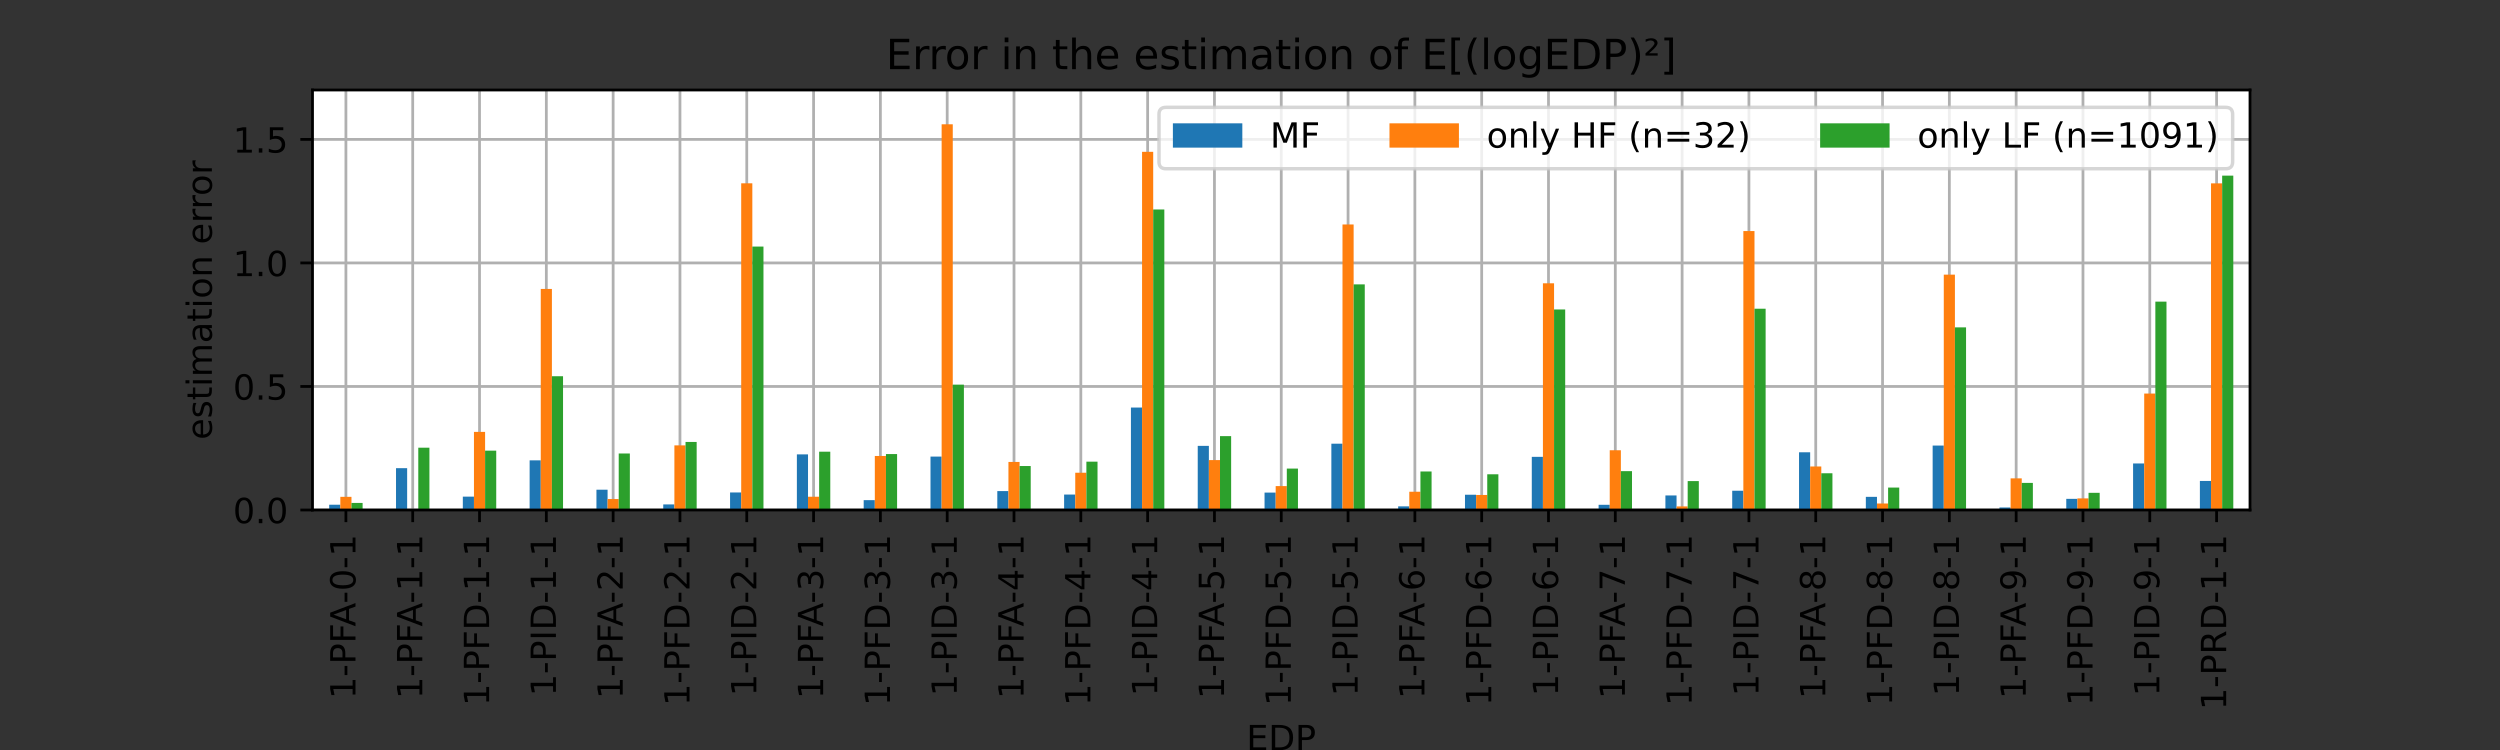 <?xml version="1.0" encoding="utf-8" standalone="no"?>
<!DOCTYPE svg PUBLIC "-//W3C//DTD SVG 1.1//EN"
  "http://www.w3.org/Graphics/SVG/1.1/DTD/svg11.dtd">
<!-- Created with matplotlib (https://matplotlib.org/) -->
<svg height="216pt" version="1.1" viewBox="0 0 720 216" width="720pt" xmlns="http://www.w3.org/2000/svg" xmlns:xlink="http://www.w3.org/1999/xlink">
 <rect x="0" y="0" width="720" height="216" fill="#333333" stroke="none"/>
 <defs>
  <style type="text/css">*{stroke-linecap:butt;stroke-linejoin:round;}</style>
 </defs>
 <g id="figure_1">
  <g id="patch_1">
   <path d="M 0 216 
L 720 216 
L 720 0 
L 0 0 
z
" style="fill:none;"/>
  </g>
  <g id="axes_1">
   <g id="patch_2">
    <path d="M 90 146.88 
L 648 146.88 
L 648 25.92 
L 90 25.92 
z
" style="fill:#ffffff;"/>
   </g>
   <g id="matplotlib.axis_1">
    <g id="xtick_1">
     <g id="line2d_1">
      <path clip-path="url(#p5a323c2700)" d="M 99.621 146.88 
L 99.621 25.92 
" style="fill:none;stroke:#b0b0b0;stroke-linecap:square;stroke-width:0.8;"/>
     </g>
     <g id="line2d_2">
      <defs>
       <path d="M 0 0 
L 0 3.5 
" id="m8dc45d0e7f" style="stroke:#000000;stroke-width:0.8;"/>
      </defs>
      <g>
       <use style="stroke:#000000;stroke-width:0.8;" x="99.621" xlink:href="#m8dc45d0e7f" y="146.88"/>
      </g>
     </g>
     <g id="text_1">
      <!-- 1-PFA-0-1 -->
      <g transform="translate(102.38 201.275)rotate(-90)scale(0.1 -0.1)">
       <defs>
        <path d="M 12.406 8.297 
L 28.516 8.297 
L 28.516 63.922 
L 10.984 60.406 
L 10.984 69.391 
L 28.422 72.906 
L 38.281 72.906 
L 38.281 8.297 
L 54.391 8.297 
L 54.391 0 
L 12.406 0 
z
" id="DejaVuSans-49"/>
        <path d="M 4.891 31.391 
L 31.203 31.391 
L 31.203 23.391 
L 4.891 23.391 
z
" id="DejaVuSans-45"/>
        <path d="M 19.672 64.797 
L 19.672 37.406 
L 32.078 37.406 
Q 38.969 37.406 42.719 40.969 
Q 46.484 44.531 46.484 51.125 
Q 46.484 57.672 42.719 61.234 
Q 38.969 64.797 32.078 64.797 
z
M 9.812 72.906 
L 32.078 72.906 
Q 44.344 72.906 50.609 67.359 
Q 56.891 61.812 56.891 51.125 
Q 56.891 40.328 50.609 34.812 
Q 44.344 29.297 32.078 29.297 
L 19.672 29.297 
L 19.672 0 
L 9.812 0 
z
" id="DejaVuSans-80"/>
        <path d="M 9.812 72.906 
L 51.703 72.906 
L 51.703 64.594 
L 19.672 64.594 
L 19.672 43.109 
L 48.578 43.109 
L 48.578 34.812 
L 19.672 34.812 
L 19.672 0 
L 9.812 0 
z
" id="DejaVuSans-70"/>
        <path d="M 34.188 63.188 
L 20.797 26.906 
L 47.609 26.906 
z
M 28.609 72.906 
L 39.797 72.906 
L 67.578 0 
L 57.328 0 
L 50.688 18.703 
L 17.828 18.703 
L 11.188 0 
L 0.781 0 
z
" id="DejaVuSans-65"/>
        <path d="M 31.781 66.406 
Q 24.172 66.406 20.328 58.906 
Q 16.5 51.422 16.5 36.375 
Q 16.5 21.391 20.328 13.891 
Q 24.172 6.391 31.781 6.391 
Q 39.453 6.391 43.281 13.891 
Q 47.125 21.391 47.125 36.375 
Q 47.125 51.422 43.281 58.906 
Q 39.453 66.406 31.781 66.406 
z
M 31.781 74.219 
Q 44.047 74.219 50.516 64.516 
Q 56.984 54.828 56.984 36.375 
Q 56.984 17.969 50.516 8.266 
Q 44.047 -1.422 31.781 -1.422 
Q 19.531 -1.422 13.062 8.266 
Q 6.594 17.969 6.594 36.375 
Q 6.594 54.828 13.062 64.516 
Q 19.531 74.219 31.781 74.219 
z
" id="DejaVuSans-48"/>
       </defs>
       <use xlink:href="#DejaVuSans-49"/>
       <use x="63.623" xlink:href="#DejaVuSans-45"/>
       <use x="99.707" xlink:href="#DejaVuSans-80"/>
       <use x="160.01" xlink:href="#DejaVuSans-70"/>
       <use x="208.404" xlink:href="#DejaVuSans-65"/>
       <use x="274.562" xlink:href="#DejaVuSans-45"/>
       <use x="310.646" xlink:href="#DejaVuSans-48"/>
       <use x="374.27" xlink:href="#DejaVuSans-45"/>
       <use x="410.354" xlink:href="#DejaVuSans-49"/>
      </g>
     </g>
    </g>
    <g id="xtick_2">
     <g id="line2d_3">
      <path clip-path="url(#p5a323c2700)" d="M 118.862 146.88 
L 118.862 25.92 
" style="fill:none;stroke:#b0b0b0;stroke-linecap:square;stroke-width:0.8;"/>
     </g>
     <g id="line2d_4">
      <g>
       <use style="stroke:#000000;stroke-width:0.8;" x="118.862" xlink:href="#m8dc45d0e7f" y="146.88"/>
      </g>
     </g>
     <g id="text_2">
      <!-- 1-PFA-1-1 -->
      <g transform="translate(121.621 201.275)rotate(-90)scale(0.1 -0.1)">
       <use xlink:href="#DejaVuSans-49"/>
       <use x="63.623" xlink:href="#DejaVuSans-45"/>
       <use x="99.707" xlink:href="#DejaVuSans-80"/>
       <use x="160.01" xlink:href="#DejaVuSans-70"/>
       <use x="208.404" xlink:href="#DejaVuSans-65"/>
       <use x="274.562" xlink:href="#DejaVuSans-45"/>
       <use x="310.646" xlink:href="#DejaVuSans-49"/>
       <use x="374.27" xlink:href="#DejaVuSans-45"/>
       <use x="410.354" xlink:href="#DejaVuSans-49"/>
      </g>
     </g>
    </g>
    <g id="xtick_3">
     <g id="line2d_5">
      <path clip-path="url(#p5a323c2700)" d="M 138.103 146.88 
L 138.103 25.92 
" style="fill:none;stroke:#b0b0b0;stroke-linecap:square;stroke-width:0.8;"/>
     </g>
     <g id="line2d_6">
      <g>
       <use style="stroke:#000000;stroke-width:0.8;" x="138.103" xlink:href="#m8dc45d0e7f" y="146.88"/>
      </g>
     </g>
     <g id="text_3">
      <!-- 1-PFD-1-1 -->
      <g transform="translate(140.863 203.272)rotate(-90)scale(0.1 -0.1)">
       <defs>
        <path d="M 19.672 64.797 
L 19.672 8.109 
L 31.594 8.109 
Q 46.688 8.109 53.688 14.938 
Q 60.688 21.781 60.688 36.531 
Q 60.688 51.172 53.688 57.984 
Q 46.688 64.797 31.594 64.797 
z
M 9.812 72.906 
L 30.078 72.906 
Q 51.266 72.906 61.172 64.094 
Q 71.094 55.281 71.094 36.531 
Q 71.094 17.672 61.125 8.828 
Q 51.172 0 30.078 0 
L 9.812 0 
z
" id="DejaVuSans-68"/>
       </defs>
       <use xlink:href="#DejaVuSans-49"/>
       <use x="63.623" xlink:href="#DejaVuSans-45"/>
       <use x="99.707" xlink:href="#DejaVuSans-80"/>
       <use x="160.01" xlink:href="#DejaVuSans-70"/>
       <use x="217.529" xlink:href="#DejaVuSans-68"/>
       <use x="294.531" xlink:href="#DejaVuSans-45"/>
       <use x="330.615" xlink:href="#DejaVuSans-49"/>
       <use x="394.238" xlink:href="#DejaVuSans-45"/>
       <use x="430.322" xlink:href="#DejaVuSans-49"/>
      </g>
     </g>
    </g>
    <g id="xtick_4">
     <g id="line2d_7">
      <path clip-path="url(#p5a323c2700)" d="M 157.345 146.88 
L 157.345 25.92 
" style="fill:none;stroke:#b0b0b0;stroke-linecap:square;stroke-width:0.8;"/>
     </g>
     <g id="line2d_8">
      <g>
       <use style="stroke:#000000;stroke-width:0.8;" x="157.345" xlink:href="#m8dc45d0e7f" y="146.88"/>
      </g>
     </g>
     <g id="text_4">
      <!-- 1-PID-1-1 -->
      <g transform="translate(160.104 200.471)rotate(-90)scale(0.1 -0.1)">
       <defs>
        <path d="M 9.812 72.906 
L 19.672 72.906 
L 19.672 0 
L 9.812 0 
z
" id="DejaVuSans-73"/>
       </defs>
       <use xlink:href="#DejaVuSans-49"/>
       <use x="63.623" xlink:href="#DejaVuSans-45"/>
       <use x="99.707" xlink:href="#DejaVuSans-80"/>
       <use x="160.01" xlink:href="#DejaVuSans-73"/>
       <use x="189.502" xlink:href="#DejaVuSans-68"/>
       <use x="266.504" xlink:href="#DejaVuSans-45"/>
       <use x="302.588" xlink:href="#DejaVuSans-49"/>
       <use x="366.211" xlink:href="#DejaVuSans-45"/>
       <use x="402.295" xlink:href="#DejaVuSans-49"/>
      </g>
     </g>
    </g>
    <g id="xtick_5">
     <g id="line2d_9">
      <path clip-path="url(#p5a323c2700)" d="M 176.586 146.88 
L 176.586 25.92 
" style="fill:none;stroke:#b0b0b0;stroke-linecap:square;stroke-width:0.8;"/>
     </g>
     <g id="line2d_10">
      <g>
       <use style="stroke:#000000;stroke-width:0.8;" x="176.586" xlink:href="#m8dc45d0e7f" y="146.88"/>
      </g>
     </g>
     <g id="text_5">
      <!-- 1-PFA-2-1 -->
      <g transform="translate(179.346 201.275)rotate(-90)scale(0.1 -0.1)">
       <defs>
        <path d="M 19.188 8.297 
L 53.609 8.297 
L 53.609 0 
L 7.328 0 
L 7.328 8.297 
Q 12.938 14.109 22.625 23.891 
Q 32.328 33.688 34.812 36.531 
Q 39.547 41.844 41.422 45.531 
Q 43.312 49.219 43.312 52.781 
Q 43.312 58.594 39.234 62.25 
Q 35.156 65.922 28.609 65.922 
Q 23.969 65.922 18.812 64.312 
Q 13.672 62.703 7.812 59.422 
L 7.812 69.391 
Q 13.766 71.781 18.938 73 
Q 24.125 74.219 28.422 74.219 
Q 39.75 74.219 46.484 68.547 
Q 53.219 62.891 53.219 53.422 
Q 53.219 48.922 51.531 44.891 
Q 49.859 40.875 45.406 35.406 
Q 44.188 33.984 37.641 27.219 
Q 31.109 20.453 19.188 8.297 
z
" id="DejaVuSans-50"/>
       </defs>
       <use xlink:href="#DejaVuSans-49"/>
       <use x="63.623" xlink:href="#DejaVuSans-45"/>
       <use x="99.707" xlink:href="#DejaVuSans-80"/>
       <use x="160.01" xlink:href="#DejaVuSans-70"/>
       <use x="208.404" xlink:href="#DejaVuSans-65"/>
       <use x="274.562" xlink:href="#DejaVuSans-45"/>
       <use x="310.646" xlink:href="#DejaVuSans-50"/>
       <use x="374.27" xlink:href="#DejaVuSans-45"/>
       <use x="410.354" xlink:href="#DejaVuSans-49"/>
      </g>
     </g>
    </g>
    <g id="xtick_6">
     <g id="line2d_11">
      <path clip-path="url(#p5a323c2700)" d="M 195.828 146.88 
L 195.828 25.92 
" style="fill:none;stroke:#b0b0b0;stroke-linecap:square;stroke-width:0.8;"/>
     </g>
     <g id="line2d_12">
      <g>
       <use style="stroke:#000000;stroke-width:0.8;" x="195.828" xlink:href="#m8dc45d0e7f" y="146.88"/>
      </g>
     </g>
     <g id="text_6">
      <!-- 1-PFD-2-1 -->
      <g transform="translate(198.587 203.272)rotate(-90)scale(0.1 -0.1)">
       <use xlink:href="#DejaVuSans-49"/>
       <use x="63.623" xlink:href="#DejaVuSans-45"/>
       <use x="99.707" xlink:href="#DejaVuSans-80"/>
       <use x="160.01" xlink:href="#DejaVuSans-70"/>
       <use x="217.529" xlink:href="#DejaVuSans-68"/>
       <use x="294.531" xlink:href="#DejaVuSans-45"/>
       <use x="330.615" xlink:href="#DejaVuSans-50"/>
       <use x="394.238" xlink:href="#DejaVuSans-45"/>
       <use x="430.322" xlink:href="#DejaVuSans-49"/>
      </g>
     </g>
    </g>
    <g id="xtick_7">
     <g id="line2d_13">
      <path clip-path="url(#p5a323c2700)" d="M 215.069 146.88 
L 215.069 25.92 
" style="fill:none;stroke:#b0b0b0;stroke-linecap:square;stroke-width:0.8;"/>
     </g>
     <g id="line2d_14">
      <g>
       <use style="stroke:#000000;stroke-width:0.8;" x="215.069" xlink:href="#m8dc45d0e7f" y="146.88"/>
      </g>
     </g>
     <g id="text_7">
      <!-- 1-PID-2-1 -->
      <g transform="translate(217.828 200.471)rotate(-90)scale(0.1 -0.1)">
       <use xlink:href="#DejaVuSans-49"/>
       <use x="63.623" xlink:href="#DejaVuSans-45"/>
       <use x="99.707" xlink:href="#DejaVuSans-80"/>
       <use x="160.01" xlink:href="#DejaVuSans-73"/>
       <use x="189.502" xlink:href="#DejaVuSans-68"/>
       <use x="266.504" xlink:href="#DejaVuSans-45"/>
       <use x="302.588" xlink:href="#DejaVuSans-50"/>
       <use x="366.211" xlink:href="#DejaVuSans-45"/>
       <use x="402.295" xlink:href="#DejaVuSans-49"/>
      </g>
     </g>
    </g>
    <g id="xtick_8">
     <g id="line2d_15">
      <path clip-path="url(#p5a323c2700)" d="M 234.31 146.88 
L 234.31 25.92 
" style="fill:none;stroke:#b0b0b0;stroke-linecap:square;stroke-width:0.8;"/>
     </g>
     <g id="line2d_16">
      <g>
       <use style="stroke:#000000;stroke-width:0.8;" x="234.31" xlink:href="#m8dc45d0e7f" y="146.88"/>
      </g>
     </g>
     <g id="text_8">
      <!-- 1-PFA-3-1 -->
      <g transform="translate(237.07 201.275)rotate(-90)scale(0.1 -0.1)">
       <defs>
        <path d="M 40.578 39.312 
Q 47.656 37.797 51.625 33 
Q 55.609 28.219 55.609 21.188 
Q 55.609 10.406 48.188 4.484 
Q 40.766 -1.422 27.094 -1.422 
Q 22.516 -1.422 17.656 -0.516 
Q 12.797 0.391 7.625 2.203 
L 7.625 11.719 
Q 11.719 9.328 16.594 8.109 
Q 21.484 6.891 26.812 6.891 
Q 36.078 6.891 40.938 10.547 
Q 45.797 14.203 45.797 21.188 
Q 45.797 27.641 41.281 31.266 
Q 36.766 34.906 28.719 34.906 
L 20.219 34.906 
L 20.219 43.016 
L 29.109 43.016 
Q 36.375 43.016 40.234 45.922 
Q 44.094 48.828 44.094 54.297 
Q 44.094 59.906 40.109 62.906 
Q 36.141 65.922 28.719 65.922 
Q 24.656 65.922 20.016 65.031 
Q 15.375 64.156 9.812 62.312 
L 9.812 71.094 
Q 15.438 72.656 20.344 73.438 
Q 25.25 74.219 29.594 74.219 
Q 40.828 74.219 47.359 69.109 
Q 53.906 64.016 53.906 55.328 
Q 53.906 49.266 50.438 45.094 
Q 46.969 40.922 40.578 39.312 
z
" id="DejaVuSans-51"/>
       </defs>
       <use xlink:href="#DejaVuSans-49"/>
       <use x="63.623" xlink:href="#DejaVuSans-45"/>
       <use x="99.707" xlink:href="#DejaVuSans-80"/>
       <use x="160.01" xlink:href="#DejaVuSans-70"/>
       <use x="208.404" xlink:href="#DejaVuSans-65"/>
       <use x="274.562" xlink:href="#DejaVuSans-45"/>
       <use x="310.646" xlink:href="#DejaVuSans-51"/>
       <use x="374.27" xlink:href="#DejaVuSans-45"/>
       <use x="410.354" xlink:href="#DejaVuSans-49"/>
      </g>
     </g>
    </g>
    <g id="xtick_9">
     <g id="line2d_17">
      <path clip-path="url(#p5a323c2700)" d="M 253.552 146.88 
L 253.552 25.92 
" style="fill:none;stroke:#b0b0b0;stroke-linecap:square;stroke-width:0.8;"/>
     </g>
     <g id="line2d_18">
      <g>
       <use style="stroke:#000000;stroke-width:0.8;" x="253.552" xlink:href="#m8dc45d0e7f" y="146.88"/>
      </g>
     </g>
     <g id="text_9">
      <!-- 1-PFD-3-1 -->
      <g transform="translate(256.311 203.272)rotate(-90)scale(0.1 -0.1)">
       <use xlink:href="#DejaVuSans-49"/>
       <use x="63.623" xlink:href="#DejaVuSans-45"/>
       <use x="99.707" xlink:href="#DejaVuSans-80"/>
       <use x="160.01" xlink:href="#DejaVuSans-70"/>
       <use x="217.529" xlink:href="#DejaVuSans-68"/>
       <use x="294.531" xlink:href="#DejaVuSans-45"/>
       <use x="330.615" xlink:href="#DejaVuSans-51"/>
       <use x="394.238" xlink:href="#DejaVuSans-45"/>
       <use x="430.322" xlink:href="#DejaVuSans-49"/>
      </g>
     </g>
    </g>
    <g id="xtick_10">
     <g id="line2d_19">
      <path clip-path="url(#p5a323c2700)" d="M 272.793 146.88 
L 272.793 25.92 
" style="fill:none;stroke:#b0b0b0;stroke-linecap:square;stroke-width:0.8;"/>
     </g>
     <g id="line2d_20">
      <g>
       <use style="stroke:#000000;stroke-width:0.8;" x="272.793" xlink:href="#m8dc45d0e7f" y="146.88"/>
      </g>
     </g>
     <g id="text_10">
      <!-- 1-PID-3-1 -->
      <g transform="translate(275.552 200.471)rotate(-90)scale(0.1 -0.1)">
       <use xlink:href="#DejaVuSans-49"/>
       <use x="63.623" xlink:href="#DejaVuSans-45"/>
       <use x="99.707" xlink:href="#DejaVuSans-80"/>
       <use x="160.01" xlink:href="#DejaVuSans-73"/>
       <use x="189.502" xlink:href="#DejaVuSans-68"/>
       <use x="266.504" xlink:href="#DejaVuSans-45"/>
       <use x="302.588" xlink:href="#DejaVuSans-51"/>
       <use x="366.211" xlink:href="#DejaVuSans-45"/>
       <use x="402.295" xlink:href="#DejaVuSans-49"/>
      </g>
     </g>
    </g>
    <g id="xtick_11">
     <g id="line2d_21">
      <path clip-path="url(#p5a323c2700)" d="M 292.034 146.88 
L 292.034 25.92 
" style="fill:none;stroke:#b0b0b0;stroke-linecap:square;stroke-width:0.8;"/>
     </g>
     <g id="line2d_22">
      <g>
       <use style="stroke:#000000;stroke-width:0.8;" x="292.034" xlink:href="#m8dc45d0e7f" y="146.88"/>
      </g>
     </g>
     <g id="text_11">
      <!-- 1-PFA-4-1 -->
      <g transform="translate(294.794 201.275)rotate(-90)scale(0.1 -0.1)">
       <defs>
        <path d="M 37.797 64.312 
L 12.891 25.391 
L 37.797 25.391 
z
M 35.203 72.906 
L 47.609 72.906 
L 47.609 25.391 
L 58.016 25.391 
L 58.016 17.188 
L 47.609 17.188 
L 47.609 0 
L 37.797 0 
L 37.797 17.188 
L 4.891 17.188 
L 4.891 26.703 
z
" id="DejaVuSans-52"/>
       </defs>
       <use xlink:href="#DejaVuSans-49"/>
       <use x="63.623" xlink:href="#DejaVuSans-45"/>
       <use x="99.707" xlink:href="#DejaVuSans-80"/>
       <use x="160.01" xlink:href="#DejaVuSans-70"/>
       <use x="208.404" xlink:href="#DejaVuSans-65"/>
       <use x="274.562" xlink:href="#DejaVuSans-45"/>
       <use x="310.646" xlink:href="#DejaVuSans-52"/>
       <use x="374.27" xlink:href="#DejaVuSans-45"/>
       <use x="410.354" xlink:href="#DejaVuSans-49"/>
      </g>
     </g>
    </g>
    <g id="xtick_12">
     <g id="line2d_23">
      <path clip-path="url(#p5a323c2700)" d="M 311.276 146.88 
L 311.276 25.92 
" style="fill:none;stroke:#b0b0b0;stroke-linecap:square;stroke-width:0.8;"/>
     </g>
     <g id="line2d_24">
      <g>
       <use style="stroke:#000000;stroke-width:0.8;" x="311.276" xlink:href="#m8dc45d0e7f" y="146.88"/>
      </g>
     </g>
     <g id="text_12">
      <!-- 1-PFD-4-1 -->
      <g transform="translate(314.035 203.272)rotate(-90)scale(0.1 -0.1)">
       <use xlink:href="#DejaVuSans-49"/>
       <use x="63.623" xlink:href="#DejaVuSans-45"/>
       <use x="99.707" xlink:href="#DejaVuSans-80"/>
       <use x="160.01" xlink:href="#DejaVuSans-70"/>
       <use x="217.529" xlink:href="#DejaVuSans-68"/>
       <use x="294.531" xlink:href="#DejaVuSans-45"/>
       <use x="330.615" xlink:href="#DejaVuSans-52"/>
       <use x="394.238" xlink:href="#DejaVuSans-45"/>
       <use x="430.322" xlink:href="#DejaVuSans-49"/>
      </g>
     </g>
    </g>
    <g id="xtick_13">
     <g id="line2d_25">
      <path clip-path="url(#p5a323c2700)" d="M 330.517 146.88 
L 330.517 25.92 
" style="fill:none;stroke:#b0b0b0;stroke-linecap:square;stroke-width:0.8;"/>
     </g>
     <g id="line2d_26">
      <g>
       <use style="stroke:#000000;stroke-width:0.8;" x="330.517" xlink:href="#m8dc45d0e7f" y="146.88"/>
      </g>
     </g>
     <g id="text_13">
      <!-- 1-PID-4-1 -->
      <g transform="translate(333.277 200.471)rotate(-90)scale(0.1 -0.1)">
       <use xlink:href="#DejaVuSans-49"/>
       <use x="63.623" xlink:href="#DejaVuSans-45"/>
       <use x="99.707" xlink:href="#DejaVuSans-80"/>
       <use x="160.01" xlink:href="#DejaVuSans-73"/>
       <use x="189.502" xlink:href="#DejaVuSans-68"/>
       <use x="266.504" xlink:href="#DejaVuSans-45"/>
       <use x="302.588" xlink:href="#DejaVuSans-52"/>
       <use x="366.211" xlink:href="#DejaVuSans-45"/>
       <use x="402.295" xlink:href="#DejaVuSans-49"/>
      </g>
     </g>
    </g>
    <g id="xtick_14">
     <g id="line2d_27">
      <path clip-path="url(#p5a323c2700)" d="M 349.759 146.88 
L 349.759 25.92 
" style="fill:none;stroke:#b0b0b0;stroke-linecap:square;stroke-width:0.8;"/>
     </g>
     <g id="line2d_28">
      <g>
       <use style="stroke:#000000;stroke-width:0.8;" x="349.759" xlink:href="#m8dc45d0e7f" y="146.88"/>
      </g>
     </g>
     <g id="text_14">
      <!-- 1-PFA-5-1 -->
      <g transform="translate(352.518 201.275)rotate(-90)scale(0.1 -0.1)">
       <defs>
        <path d="M 10.797 72.906 
L 49.516 72.906 
L 49.516 64.594 
L 19.828 64.594 
L 19.828 46.734 
Q 21.969 47.469 24.109 47.828 
Q 26.266 48.188 28.422 48.188 
Q 40.625 48.188 47.75 41.5 
Q 54.891 34.812 54.891 23.391 
Q 54.891 11.625 47.562 5.094 
Q 40.234 -1.422 26.906 -1.422 
Q 22.312 -1.422 17.547 -0.641 
Q 12.797 0.141 7.719 1.703 
L 7.719 11.625 
Q 12.109 9.234 16.797 8.062 
Q 21.484 6.891 26.703 6.891 
Q 35.156 6.891 40.078 11.328 
Q 45.016 15.766 45.016 23.391 
Q 45.016 31 40.078 35.438 
Q 35.156 39.891 26.703 39.891 
Q 22.75 39.891 18.812 39.016 
Q 14.891 38.141 10.797 36.281 
z
" id="DejaVuSans-53"/>
       </defs>
       <use xlink:href="#DejaVuSans-49"/>
       <use x="63.623" xlink:href="#DejaVuSans-45"/>
       <use x="99.707" xlink:href="#DejaVuSans-80"/>
       <use x="160.01" xlink:href="#DejaVuSans-70"/>
       <use x="208.404" xlink:href="#DejaVuSans-65"/>
       <use x="274.562" xlink:href="#DejaVuSans-45"/>
       <use x="310.646" xlink:href="#DejaVuSans-53"/>
       <use x="374.27" xlink:href="#DejaVuSans-45"/>
       <use x="410.354" xlink:href="#DejaVuSans-49"/>
      </g>
     </g>
    </g>
    <g id="xtick_15">
     <g id="line2d_29">
      <path clip-path="url(#p5a323c2700)" d="M 369 146.88 
L 369 25.92 
" style="fill:none;stroke:#b0b0b0;stroke-linecap:square;stroke-width:0.8;"/>
     </g>
     <g id="line2d_30">
      <g>
       <use style="stroke:#000000;stroke-width:0.8;" x="369" xlink:href="#m8dc45d0e7f" y="146.88"/>
      </g>
     </g>
     <g id="text_15">
      <!-- 1-PFD-5-1 -->
      <g transform="translate(371.759 203.272)rotate(-90)scale(0.1 -0.1)">
       <use xlink:href="#DejaVuSans-49"/>
       <use x="63.623" xlink:href="#DejaVuSans-45"/>
       <use x="99.707" xlink:href="#DejaVuSans-80"/>
       <use x="160.01" xlink:href="#DejaVuSans-70"/>
       <use x="217.529" xlink:href="#DejaVuSans-68"/>
       <use x="294.531" xlink:href="#DejaVuSans-45"/>
       <use x="330.615" xlink:href="#DejaVuSans-53"/>
       <use x="394.238" xlink:href="#DejaVuSans-45"/>
       <use x="430.322" xlink:href="#DejaVuSans-49"/>
      </g>
     </g>
    </g>
    <g id="xtick_16">
     <g id="line2d_31">
      <path clip-path="url(#p5a323c2700)" d="M 388.241 146.88 
L 388.241 25.92 
" style="fill:none;stroke:#b0b0b0;stroke-linecap:square;stroke-width:0.8;"/>
     </g>
     <g id="line2d_32">
      <g>
       <use style="stroke:#000000;stroke-width:0.8;" x="388.241" xlink:href="#m8dc45d0e7f" y="146.88"/>
      </g>
     </g>
     <g id="text_16">
      <!-- 1-PID-5-1 -->
      <g transform="translate(391.001 200.471)rotate(-90)scale(0.1 -0.1)">
       <use xlink:href="#DejaVuSans-49"/>
       <use x="63.623" xlink:href="#DejaVuSans-45"/>
       <use x="99.707" xlink:href="#DejaVuSans-80"/>
       <use x="160.01" xlink:href="#DejaVuSans-73"/>
       <use x="189.502" xlink:href="#DejaVuSans-68"/>
       <use x="266.504" xlink:href="#DejaVuSans-45"/>
       <use x="302.588" xlink:href="#DejaVuSans-53"/>
       <use x="366.211" xlink:href="#DejaVuSans-45"/>
       <use x="402.295" xlink:href="#DejaVuSans-49"/>
      </g>
     </g>
    </g>
    <g id="xtick_17">
     <g id="line2d_33">
      <path clip-path="url(#p5a323c2700)" d="M 407.483 146.88 
L 407.483 25.92 
" style="fill:none;stroke:#b0b0b0;stroke-linecap:square;stroke-width:0.8;"/>
     </g>
     <g id="line2d_34">
      <g>
       <use style="stroke:#000000;stroke-width:0.8;" x="407.483" xlink:href="#m8dc45d0e7f" y="146.88"/>
      </g>
     </g>
     <g id="text_17">
      <!-- 1-PFA-6-1 -->
      <g transform="translate(410.242 201.275)rotate(-90)scale(0.1 -0.1)">
       <defs>
        <path d="M 33.016 40.375 
Q 26.375 40.375 22.484 35.828 
Q 18.609 31.297 18.609 23.391 
Q 18.609 15.531 22.484 10.953 
Q 26.375 6.391 33.016 6.391 
Q 39.656 6.391 43.531 10.953 
Q 47.406 15.531 47.406 23.391 
Q 47.406 31.297 43.531 35.828 
Q 39.656 40.375 33.016 40.375 
z
M 52.594 71.297 
L 52.594 62.312 
Q 48.875 64.062 45.094 64.984 
Q 41.312 65.922 37.594 65.922 
Q 27.828 65.922 22.672 59.328 
Q 17.531 52.734 16.797 39.406 
Q 19.672 43.656 24.016 45.922 
Q 28.375 48.188 33.594 48.188 
Q 44.578 48.188 50.953 41.516 
Q 57.328 34.859 57.328 23.391 
Q 57.328 12.156 50.688 5.359 
Q 44.047 -1.422 33.016 -1.422 
Q 20.359 -1.422 13.672 8.266 
Q 6.984 17.969 6.984 36.375 
Q 6.984 53.656 15.188 63.938 
Q 23.391 74.219 37.203 74.219 
Q 40.922 74.219 44.703 73.484 
Q 48.484 72.75 52.594 71.297 
z
" id="DejaVuSans-54"/>
       </defs>
       <use xlink:href="#DejaVuSans-49"/>
       <use x="63.623" xlink:href="#DejaVuSans-45"/>
       <use x="99.707" xlink:href="#DejaVuSans-80"/>
       <use x="160.01" xlink:href="#DejaVuSans-70"/>
       <use x="208.404" xlink:href="#DejaVuSans-65"/>
       <use x="274.562" xlink:href="#DejaVuSans-45"/>
       <use x="310.646" xlink:href="#DejaVuSans-54"/>
       <use x="374.27" xlink:href="#DejaVuSans-45"/>
       <use x="410.354" xlink:href="#DejaVuSans-49"/>
      </g>
     </g>
    </g>
    <g id="xtick_18">
     <g id="line2d_35">
      <path clip-path="url(#p5a323c2700)" d="M 426.724 146.88 
L 426.724 25.92 
" style="fill:none;stroke:#b0b0b0;stroke-linecap:square;stroke-width:0.8;"/>
     </g>
     <g id="line2d_36">
      <g>
       <use style="stroke:#000000;stroke-width:0.8;" x="426.724" xlink:href="#m8dc45d0e7f" y="146.88"/>
      </g>
     </g>
     <g id="text_18">
      <!-- 1-PFD-6-1 -->
      <g transform="translate(429.484 203.272)rotate(-90)scale(0.1 -0.1)">
       <use xlink:href="#DejaVuSans-49"/>
       <use x="63.623" xlink:href="#DejaVuSans-45"/>
       <use x="99.707" xlink:href="#DejaVuSans-80"/>
       <use x="160.01" xlink:href="#DejaVuSans-70"/>
       <use x="217.529" xlink:href="#DejaVuSans-68"/>
       <use x="294.531" xlink:href="#DejaVuSans-45"/>
       <use x="330.615" xlink:href="#DejaVuSans-54"/>
       <use x="394.238" xlink:href="#DejaVuSans-45"/>
       <use x="430.322" xlink:href="#DejaVuSans-49"/>
      </g>
     </g>
    </g>
    <g id="xtick_19">
     <g id="line2d_37">
      <path clip-path="url(#p5a323c2700)" d="M 445.966 146.88 
L 445.966 25.92 
" style="fill:none;stroke:#b0b0b0;stroke-linecap:square;stroke-width:0.8;"/>
     </g>
     <g id="line2d_38">
      <g>
       <use style="stroke:#000000;stroke-width:0.8;" x="445.966" xlink:href="#m8dc45d0e7f" y="146.88"/>
      </g>
     </g>
     <g id="text_19">
      <!-- 1-PID-6-1 -->
      <g transform="translate(448.725 200.471)rotate(-90)scale(0.1 -0.1)">
       <use xlink:href="#DejaVuSans-49"/>
       <use x="63.623" xlink:href="#DejaVuSans-45"/>
       <use x="99.707" xlink:href="#DejaVuSans-80"/>
       <use x="160.01" xlink:href="#DejaVuSans-73"/>
       <use x="189.502" xlink:href="#DejaVuSans-68"/>
       <use x="266.504" xlink:href="#DejaVuSans-45"/>
       <use x="302.588" xlink:href="#DejaVuSans-54"/>
       <use x="366.211" xlink:href="#DejaVuSans-45"/>
       <use x="402.295" xlink:href="#DejaVuSans-49"/>
      </g>
     </g>
    </g>
    <g id="xtick_20">
     <g id="line2d_39">
      <path clip-path="url(#p5a323c2700)" d="M 465.207 146.88 
L 465.207 25.92 
" style="fill:none;stroke:#b0b0b0;stroke-linecap:square;stroke-width:0.8;"/>
     </g>
     <g id="line2d_40">
      <g>
       <use style="stroke:#000000;stroke-width:0.8;" x="465.207" xlink:href="#m8dc45d0e7f" y="146.88"/>
      </g>
     </g>
     <g id="text_20">
      <!-- 1-PFA-7-1 -->
      <g transform="translate(467.966 201.275)rotate(-90)scale(0.1 -0.1)">
       <defs>
        <path d="M 8.203 72.906 
L 55.078 72.906 
L 55.078 68.703 
L 28.609 0 
L 18.312 0 
L 43.219 64.594 
L 8.203 64.594 
z
" id="DejaVuSans-55"/>
       </defs>
       <use xlink:href="#DejaVuSans-49"/>
       <use x="63.623" xlink:href="#DejaVuSans-45"/>
       <use x="99.707" xlink:href="#DejaVuSans-80"/>
       <use x="160.01" xlink:href="#DejaVuSans-70"/>
       <use x="208.404" xlink:href="#DejaVuSans-65"/>
       <use x="274.562" xlink:href="#DejaVuSans-45"/>
       <use x="310.646" xlink:href="#DejaVuSans-55"/>
       <use x="374.27" xlink:href="#DejaVuSans-45"/>
       <use x="410.354" xlink:href="#DejaVuSans-49"/>
      </g>
     </g>
    </g>
    <g id="xtick_21">
     <g id="line2d_41">
      <path clip-path="url(#p5a323c2700)" d="M 484.448 146.88 
L 484.448 25.92 
" style="fill:none;stroke:#b0b0b0;stroke-linecap:square;stroke-width:0.8;"/>
     </g>
     <g id="line2d_42">
      <g>
       <use style="stroke:#000000;stroke-width:0.8;" x="484.448" xlink:href="#m8dc45d0e7f" y="146.88"/>
      </g>
     </g>
     <g id="text_21">
      <!-- 1-PFD-7-1 -->
      <g transform="translate(487.208 203.272)rotate(-90)scale(0.1 -0.1)">
       <use xlink:href="#DejaVuSans-49"/>
       <use x="63.623" xlink:href="#DejaVuSans-45"/>
       <use x="99.707" xlink:href="#DejaVuSans-80"/>
       <use x="160.01" xlink:href="#DejaVuSans-70"/>
       <use x="217.529" xlink:href="#DejaVuSans-68"/>
       <use x="294.531" xlink:href="#DejaVuSans-45"/>
       <use x="330.615" xlink:href="#DejaVuSans-55"/>
       <use x="394.238" xlink:href="#DejaVuSans-45"/>
       <use x="430.322" xlink:href="#DejaVuSans-49"/>
      </g>
     </g>
    </g>
    <g id="xtick_22">
     <g id="line2d_43">
      <path clip-path="url(#p5a323c2700)" d="M 503.69 146.88 
L 503.69 25.92 
" style="fill:none;stroke:#b0b0b0;stroke-linecap:square;stroke-width:0.8;"/>
     </g>
     <g id="line2d_44">
      <g>
       <use style="stroke:#000000;stroke-width:0.8;" x="503.69" xlink:href="#m8dc45d0e7f" y="146.88"/>
      </g>
     </g>
     <g id="text_22">
      <!-- 1-PID-7-1 -->
      <g transform="translate(506.449 200.471)rotate(-90)scale(0.1 -0.1)">
       <use xlink:href="#DejaVuSans-49"/>
       <use x="63.623" xlink:href="#DejaVuSans-45"/>
       <use x="99.707" xlink:href="#DejaVuSans-80"/>
       <use x="160.01" xlink:href="#DejaVuSans-73"/>
       <use x="189.502" xlink:href="#DejaVuSans-68"/>
       <use x="266.504" xlink:href="#DejaVuSans-45"/>
       <use x="302.588" xlink:href="#DejaVuSans-55"/>
       <use x="366.211" xlink:href="#DejaVuSans-45"/>
       <use x="402.295" xlink:href="#DejaVuSans-49"/>
      </g>
     </g>
    </g>
    <g id="xtick_23">
     <g id="line2d_45">
      <path clip-path="url(#p5a323c2700)" d="M 522.931 146.88 
L 522.931 25.92 
" style="fill:none;stroke:#b0b0b0;stroke-linecap:square;stroke-width:0.8;"/>
     </g>
     <g id="line2d_46">
      <g>
       <use style="stroke:#000000;stroke-width:0.8;" x="522.931" xlink:href="#m8dc45d0e7f" y="146.88"/>
      </g>
     </g>
     <g id="text_23">
      <!-- 1-PFA-8-1 -->
      <g transform="translate(525.69 201.275)rotate(-90)scale(0.1 -0.1)">
       <defs>
        <path d="M 31.781 34.625 
Q 24.75 34.625 20.719 30.859 
Q 16.703 27.094 16.703 20.516 
Q 16.703 13.922 20.719 10.156 
Q 24.75 6.391 31.781 6.391 
Q 38.812 6.391 42.859 10.172 
Q 46.922 13.969 46.922 20.516 
Q 46.922 27.094 42.891 30.859 
Q 38.875 34.625 31.781 34.625 
z
M 21.922 38.812 
Q 15.578 40.375 12.031 44.719 
Q 8.5 49.078 8.5 55.328 
Q 8.5 64.062 14.719 69.141 
Q 20.953 74.219 31.781 74.219 
Q 42.672 74.219 48.875 69.141 
Q 55.078 64.062 55.078 55.328 
Q 55.078 49.078 51.531 44.719 
Q 48 40.375 41.703 38.812 
Q 48.828 37.156 52.797 32.312 
Q 56.781 27.484 56.781 20.516 
Q 56.781 9.906 50.312 4.234 
Q 43.844 -1.422 31.781 -1.422 
Q 19.734 -1.422 13.25 4.234 
Q 6.781 9.906 6.781 20.516 
Q 6.781 27.484 10.781 32.312 
Q 14.797 37.156 21.922 38.812 
z
M 18.312 54.391 
Q 18.312 48.734 21.844 45.562 
Q 25.391 42.391 31.781 42.391 
Q 38.141 42.391 41.719 45.562 
Q 45.312 48.734 45.312 54.391 
Q 45.312 60.062 41.719 63.234 
Q 38.141 66.406 31.781 66.406 
Q 25.391 66.406 21.844 63.234 
Q 18.312 60.062 18.312 54.391 
z
" id="DejaVuSans-56"/>
       </defs>
       <use xlink:href="#DejaVuSans-49"/>
       <use x="63.623" xlink:href="#DejaVuSans-45"/>
       <use x="99.707" xlink:href="#DejaVuSans-80"/>
       <use x="160.01" xlink:href="#DejaVuSans-70"/>
       <use x="208.404" xlink:href="#DejaVuSans-65"/>
       <use x="274.562" xlink:href="#DejaVuSans-45"/>
       <use x="310.646" xlink:href="#DejaVuSans-56"/>
       <use x="374.27" xlink:href="#DejaVuSans-45"/>
       <use x="410.354" xlink:href="#DejaVuSans-49"/>
      </g>
     </g>
    </g>
    <g id="xtick_24">
     <g id="line2d_47">
      <path clip-path="url(#p5a323c2700)" d="M 542.172 146.88 
L 542.172 25.92 
" style="fill:none;stroke:#b0b0b0;stroke-linecap:square;stroke-width:0.8;"/>
     </g>
     <g id="line2d_48">
      <g>
       <use style="stroke:#000000;stroke-width:0.8;" x="542.172" xlink:href="#m8dc45d0e7f" y="146.88"/>
      </g>
     </g>
     <g id="text_24">
      <!-- 1-PFD-8-1 -->
      <g transform="translate(544.932 203.272)rotate(-90)scale(0.1 -0.1)">
       <use xlink:href="#DejaVuSans-49"/>
       <use x="63.623" xlink:href="#DejaVuSans-45"/>
       <use x="99.707" xlink:href="#DejaVuSans-80"/>
       <use x="160.01" xlink:href="#DejaVuSans-70"/>
       <use x="217.529" xlink:href="#DejaVuSans-68"/>
       <use x="294.531" xlink:href="#DejaVuSans-45"/>
       <use x="330.615" xlink:href="#DejaVuSans-56"/>
       <use x="394.238" xlink:href="#DejaVuSans-45"/>
       <use x="430.322" xlink:href="#DejaVuSans-49"/>
      </g>
     </g>
    </g>
    <g id="xtick_25">
     <g id="line2d_49">
      <path clip-path="url(#p5a323c2700)" d="M 561.414 146.88 
L 561.414 25.92 
" style="fill:none;stroke:#b0b0b0;stroke-linecap:square;stroke-width:0.8;"/>
     </g>
     <g id="line2d_50">
      <g>
       <use style="stroke:#000000;stroke-width:0.8;" x="561.414" xlink:href="#m8dc45d0e7f" y="146.88"/>
      </g>
     </g>
     <g id="text_25">
      <!-- 1-PID-8-1 -->
      <g transform="translate(564.173 200.471)rotate(-90)scale(0.1 -0.1)">
       <use xlink:href="#DejaVuSans-49"/>
       <use x="63.623" xlink:href="#DejaVuSans-45"/>
       <use x="99.707" xlink:href="#DejaVuSans-80"/>
       <use x="160.01" xlink:href="#DejaVuSans-73"/>
       <use x="189.502" xlink:href="#DejaVuSans-68"/>
       <use x="266.504" xlink:href="#DejaVuSans-45"/>
       <use x="302.588" xlink:href="#DejaVuSans-56"/>
       <use x="366.211" xlink:href="#DejaVuSans-45"/>
       <use x="402.295" xlink:href="#DejaVuSans-49"/>
      </g>
     </g>
    </g>
    <g id="xtick_26">
     <g id="line2d_51">
      <path clip-path="url(#p5a323c2700)" d="M 580.655 146.88 
L 580.655 25.92 
" style="fill:none;stroke:#b0b0b0;stroke-linecap:square;stroke-width:0.8;"/>
     </g>
     <g id="line2d_52">
      <g>
       <use style="stroke:#000000;stroke-width:0.8;" x="580.655" xlink:href="#m8dc45d0e7f" y="146.88"/>
      </g>
     </g>
     <g id="text_26">
      <!-- 1-PFA-9-1 -->
      <g transform="translate(583.415 201.275)rotate(-90)scale(0.1 -0.1)">
       <defs>
        <path d="M 10.984 1.516 
L 10.984 10.5 
Q 14.703 8.734 18.5 7.812 
Q 22.312 6.891 25.984 6.891 
Q 35.75 6.891 40.891 13.453 
Q 46.047 20.016 46.781 33.406 
Q 43.953 29.203 39.594 26.953 
Q 35.25 24.703 29.984 24.703 
Q 19.047 24.703 12.672 31.312 
Q 6.297 37.938 6.297 49.422 
Q 6.297 60.641 12.938 67.422 
Q 19.578 74.219 30.609 74.219 
Q 43.266 74.219 49.922 64.516 
Q 56.594 54.828 56.594 36.375 
Q 56.594 19.141 48.406 8.859 
Q 40.234 -1.422 26.422 -1.422 
Q 22.703 -1.422 18.891 -0.688 
Q 15.094 0.047 10.984 1.516 
z
M 30.609 32.422 
Q 37.25 32.422 41.125 36.953 
Q 45.016 41.5 45.016 49.422 
Q 45.016 57.281 41.125 61.844 
Q 37.25 66.406 30.609 66.406 
Q 23.969 66.406 20.094 61.844 
Q 16.219 57.281 16.219 49.422 
Q 16.219 41.5 20.094 36.953 
Q 23.969 32.422 30.609 32.422 
z
" id="DejaVuSans-57"/>
       </defs>
       <use xlink:href="#DejaVuSans-49"/>
       <use x="63.623" xlink:href="#DejaVuSans-45"/>
       <use x="99.707" xlink:href="#DejaVuSans-80"/>
       <use x="160.01" xlink:href="#DejaVuSans-70"/>
       <use x="208.404" xlink:href="#DejaVuSans-65"/>
       <use x="274.562" xlink:href="#DejaVuSans-45"/>
       <use x="310.646" xlink:href="#DejaVuSans-57"/>
       <use x="374.27" xlink:href="#DejaVuSans-45"/>
       <use x="410.354" xlink:href="#DejaVuSans-49"/>
      </g>
     </g>
    </g>
    <g id="xtick_27">
     <g id="line2d_53">
      <path clip-path="url(#p5a323c2700)" d="M 599.897 146.88 
L 599.897 25.92 
" style="fill:none;stroke:#b0b0b0;stroke-linecap:square;stroke-width:0.8;"/>
     </g>
     <g id="line2d_54">
      <g>
       <use style="stroke:#000000;stroke-width:0.8;" x="599.897" xlink:href="#m8dc45d0e7f" y="146.88"/>
      </g>
     </g>
     <g id="text_27">
      <!-- 1-PFD-9-1 -->
      <g transform="translate(602.656 203.272)rotate(-90)scale(0.1 -0.1)">
       <use xlink:href="#DejaVuSans-49"/>
       <use x="63.623" xlink:href="#DejaVuSans-45"/>
       <use x="99.707" xlink:href="#DejaVuSans-80"/>
       <use x="160.01" xlink:href="#DejaVuSans-70"/>
       <use x="217.529" xlink:href="#DejaVuSans-68"/>
       <use x="294.531" xlink:href="#DejaVuSans-45"/>
       <use x="330.615" xlink:href="#DejaVuSans-57"/>
       <use x="394.238" xlink:href="#DejaVuSans-45"/>
       <use x="430.322" xlink:href="#DejaVuSans-49"/>
      </g>
     </g>
    </g>
    <g id="xtick_28">
     <g id="line2d_55">
      <path clip-path="url(#p5a323c2700)" d="M 619.138 146.88 
L 619.138 25.92 
" style="fill:none;stroke:#b0b0b0;stroke-linecap:square;stroke-width:0.8;"/>
     </g>
     <g id="line2d_56">
      <g>
       <use style="stroke:#000000;stroke-width:0.8;" x="619.138" xlink:href="#m8dc45d0e7f" y="146.88"/>
      </g>
     </g>
     <g id="text_28">
      <!-- 1-PID-9-1 -->
      <g transform="translate(621.897 200.471)rotate(-90)scale(0.1 -0.1)">
       <use xlink:href="#DejaVuSans-49"/>
       <use x="63.623" xlink:href="#DejaVuSans-45"/>
       <use x="99.707" xlink:href="#DejaVuSans-80"/>
       <use x="160.01" xlink:href="#DejaVuSans-73"/>
       <use x="189.502" xlink:href="#DejaVuSans-68"/>
       <use x="266.504" xlink:href="#DejaVuSans-45"/>
       <use x="302.588" xlink:href="#DejaVuSans-57"/>
       <use x="366.211" xlink:href="#DejaVuSans-45"/>
       <use x="402.295" xlink:href="#DejaVuSans-49"/>
      </g>
     </g>
    </g>
    <g id="xtick_29">
     <g id="line2d_57">
      <path clip-path="url(#p5a323c2700)" d="M 638.379 146.88 
L 638.379 25.92 
" style="fill:none;stroke:#b0b0b0;stroke-linecap:square;stroke-width:0.8;"/>
     </g>
     <g id="line2d_58">
      <g>
       <use style="stroke:#000000;stroke-width:0.8;" x="638.379" xlink:href="#m8dc45d0e7f" y="146.88"/>
      </g>
     </g>
     <g id="text_29">
      <!-- 1-PRD-1-1 -->
      <g transform="translate(641.139 204.469)rotate(-90)scale(0.1 -0.1)">
       <defs>
        <path d="M 44.391 34.188 
Q 47.562 33.109 50.562 29.594 
Q 53.562 26.078 56.594 19.922 
L 66.609 0 
L 56 0 
L 46.688 18.703 
Q 43.062 26.031 39.672 28.422 
Q 36.281 30.812 30.422 30.812 
L 19.672 30.812 
L 19.672 0 
L 9.812 0 
L 9.812 72.906 
L 32.078 72.906 
Q 44.578 72.906 50.734 67.672 
Q 56.891 62.453 56.891 51.906 
Q 56.891 45.016 53.688 40.469 
Q 50.484 35.938 44.391 34.188 
z
M 19.672 64.797 
L 19.672 38.922 
L 32.078 38.922 
Q 39.203 38.922 42.844 42.219 
Q 46.484 45.516 46.484 51.906 
Q 46.484 58.297 42.844 61.547 
Q 39.203 64.797 32.078 64.797 
z
" id="DejaVuSans-82"/>
       </defs>
       <use xlink:href="#DejaVuSans-49"/>
       <use x="63.623" xlink:href="#DejaVuSans-45"/>
       <use x="99.707" xlink:href="#DejaVuSans-80"/>
       <use x="160.01" xlink:href="#DejaVuSans-82"/>
       <use x="229.492" xlink:href="#DejaVuSans-68"/>
       <use x="306.494" xlink:href="#DejaVuSans-45"/>
       <use x="342.578" xlink:href="#DejaVuSans-49"/>
       <use x="406.201" xlink:href="#DejaVuSans-45"/>
       <use x="442.285" xlink:href="#DejaVuSans-49"/>
      </g>
     </g>
    </g>
    <g id="text_30">
     <!-- EDP -->
     <g transform="translate(358.976 216.067)scale(0.1 -0.1)">
      <defs>
       <path d="M 9.812 72.906 
L 55.906 72.906 
L 55.906 64.594 
L 19.672 64.594 
L 19.672 43.016 
L 54.391 43.016 
L 54.391 34.719 
L 19.672 34.719 
L 19.672 8.297 
L 56.781 8.297 
L 56.781 0 
L 9.812 0 
z
" id="DejaVuSans-69"/>
      </defs>
      <use xlink:href="#DejaVuSans-69"/>
      <use x="63.184" xlink:href="#DejaVuSans-68"/>
      <use x="140.186" xlink:href="#DejaVuSans-80"/>
     </g>
    </g>
   </g>
   <g id="matplotlib.axis_2">
    <g id="ytick_1">
     <g id="line2d_59">
      <path clip-path="url(#p5a323c2700)" d="M 90 146.88 
L 648 146.88 
" style="fill:none;stroke:#b0b0b0;stroke-linecap:square;stroke-width:0.8;"/>
     </g>
     <g id="line2d_60">
      <defs>
       <path d="M 0 0 
L -3.5 0 
" id="m0d30e7677f" style="stroke:#000000;stroke-width:0.8;"/>
      </defs>
      <g>
       <use style="stroke:#000000;stroke-width:0.8;" x="90" xlink:href="#m0d30e7677f" y="146.88"/>
      </g>
     </g>
     <g id="text_31">
      <!-- 0.0 -->
      <g transform="translate(67.097 150.679)scale(0.1 -0.1)">
       <defs>
        <path d="M 10.688 12.406 
L 21 12.406 
L 21 0 
L 10.688 0 
z
" id="DejaVuSans-46"/>
       </defs>
       <use xlink:href="#DejaVuSans-48"/>
       <use x="63.623" xlink:href="#DejaVuSans-46"/>
       <use x="95.41" xlink:href="#DejaVuSans-48"/>
      </g>
     </g>
    </g>
    <g id="ytick_2">
     <g id="line2d_61">
      <path clip-path="url(#p5a323c2700)" d="M 90 111.304 
L 648 111.304 
" style="fill:none;stroke:#b0b0b0;stroke-linecap:square;stroke-width:0.8;"/>
     </g>
     <g id="line2d_62">
      <g>
       <use style="stroke:#000000;stroke-width:0.8;" x="90" xlink:href="#m0d30e7677f" y="111.304"/>
      </g>
     </g>
     <g id="text_32">
      <!-- 0.5 -->
      <g transform="translate(67.097 115.103)scale(0.1 -0.1)">
       <use xlink:href="#DejaVuSans-48"/>
       <use x="63.623" xlink:href="#DejaVuSans-46"/>
       <use x="95.41" xlink:href="#DejaVuSans-53"/>
      </g>
     </g>
    </g>
    <g id="ytick_3">
     <g id="line2d_63">
      <path clip-path="url(#p5a323c2700)" d="M 90 75.727 
L 648 75.727 
" style="fill:none;stroke:#b0b0b0;stroke-linecap:square;stroke-width:0.8;"/>
     </g>
     <g id="line2d_64">
      <g>
       <use style="stroke:#000000;stroke-width:0.8;" x="90" xlink:href="#m0d30e7677f" y="75.727"/>
      </g>
     </g>
     <g id="text_33">
      <!-- 1.0 -->
      <g transform="translate(67.097 79.526)scale(0.1 -0.1)">
       <use xlink:href="#DejaVuSans-49"/>
       <use x="63.623" xlink:href="#DejaVuSans-46"/>
       <use x="95.41" xlink:href="#DejaVuSans-48"/>
      </g>
     </g>
    </g>
    <g id="ytick_4">
     <g id="line2d_65">
      <path clip-path="url(#p5a323c2700)" d="M 90 40.151 
L 648 40.151 
" style="fill:none;stroke:#b0b0b0;stroke-linecap:square;stroke-width:0.8;"/>
     </g>
     <g id="line2d_66">
      <g>
       <use style="stroke:#000000;stroke-width:0.8;" x="90" xlink:href="#m0d30e7677f" y="40.151"/>
      </g>
     </g>
     <g id="text_34">
      <!-- 1.5 -->
      <g transform="translate(67.097 43.95)scale(0.1 -0.1)">
       <use xlink:href="#DejaVuSans-49"/>
       <use x="63.623" xlink:href="#DejaVuSans-46"/>
       <use x="95.41" xlink:href="#DejaVuSans-53"/>
      </g>
     </g>
    </g>
    <g id="text_35">
     <!-- estimation error -->
     <g transform="translate(61.017 126.634)rotate(-90)scale(0.1 -0.1)">
      <defs>
       <path d="M 56.203 29.594 
L 56.203 25.203 
L 14.891 25.203 
Q 15.484 15.922 20.484 11.062 
Q 25.484 6.203 34.422 6.203 
Q 39.594 6.203 44.453 7.469 
Q 49.312 8.734 54.109 11.281 
L 54.109 2.781 
Q 49.266 0.734 44.188 -0.344 
Q 39.109 -1.422 33.891 -1.422 
Q 20.797 -1.422 13.156 6.188 
Q 5.516 13.812 5.516 26.812 
Q 5.516 40.234 12.766 48.109 
Q 20.016 56 32.328 56 
Q 43.359 56 49.781 48.891 
Q 56.203 41.797 56.203 29.594 
z
M 47.219 32.234 
Q 47.125 39.594 43.094 43.984 
Q 39.062 48.391 32.422 48.391 
Q 24.906 48.391 20.391 44.141 
Q 15.875 39.891 15.188 32.172 
z
" id="DejaVuSans-101"/>
       <path d="M 44.281 53.078 
L 44.281 44.578 
Q 40.484 46.531 36.375 47.5 
Q 32.281 48.484 27.875 48.484 
Q 21.188 48.484 17.844 46.438 
Q 14.5 44.391 14.5 40.281 
Q 14.5 37.156 16.891 35.375 
Q 19.281 33.594 26.516 31.984 
L 29.594 31.297 
Q 39.156 29.25 43.188 25.516 
Q 47.219 21.781 47.219 15.094 
Q 47.219 7.469 41.188 3.016 
Q 35.156 -1.422 24.609 -1.422 
Q 20.219 -1.422 15.453 -0.562 
Q 10.688 0.297 5.422 2 
L 5.422 11.281 
Q 10.406 8.688 15.234 7.391 
Q 20.062 6.109 24.812 6.109 
Q 31.156 6.109 34.562 8.281 
Q 37.984 10.453 37.984 14.406 
Q 37.984 18.062 35.516 20.016 
Q 33.062 21.969 24.703 23.781 
L 21.578 24.516 
Q 13.234 26.266 9.516 29.906 
Q 5.812 33.547 5.812 39.891 
Q 5.812 47.609 11.281 51.797 
Q 16.75 56 26.812 56 
Q 31.781 56 36.172 55.266 
Q 40.578 54.547 44.281 53.078 
z
" id="DejaVuSans-115"/>
       <path d="M 18.312 70.219 
L 18.312 54.688 
L 36.812 54.688 
L 36.812 47.703 
L 18.312 47.703 
L 18.312 18.016 
Q 18.312 11.328 20.141 9.422 
Q 21.969 7.516 27.594 7.516 
L 36.812 7.516 
L 36.812 0 
L 27.594 0 
Q 17.188 0 13.234 3.875 
Q 9.281 7.766 9.281 18.016 
L 9.281 47.703 
L 2.688 47.703 
L 2.688 54.688 
L 9.281 54.688 
L 9.281 70.219 
z
" id="DejaVuSans-116"/>
       <path d="M 9.422 54.688 
L 18.406 54.688 
L 18.406 0 
L 9.422 0 
z
M 9.422 75.984 
L 18.406 75.984 
L 18.406 64.594 
L 9.422 64.594 
z
" id="DejaVuSans-105"/>
       <path d="M 52 44.188 
Q 55.375 50.25 60.062 53.125 
Q 64.75 56 71.094 56 
Q 79.641 56 84.281 50.016 
Q 88.922 44.047 88.922 33.016 
L 88.922 0 
L 79.891 0 
L 79.891 32.719 
Q 79.891 40.578 77.094 44.375 
Q 74.312 48.188 68.609 48.188 
Q 61.625 48.188 57.562 43.547 
Q 53.516 38.922 53.516 30.906 
L 53.516 0 
L 44.484 0 
L 44.484 32.719 
Q 44.484 40.625 41.703 44.406 
Q 38.922 48.188 33.109 48.188 
Q 26.219 48.188 22.156 43.531 
Q 18.109 38.875 18.109 30.906 
L 18.109 0 
L 9.078 0 
L 9.078 54.688 
L 18.109 54.688 
L 18.109 46.188 
Q 21.188 51.219 25.484 53.609 
Q 29.781 56 35.688 56 
Q 41.656 56 45.828 52.969 
Q 50 49.953 52 44.188 
z
" id="DejaVuSans-109"/>
       <path d="M 34.281 27.484 
Q 23.391 27.484 19.188 25 
Q 14.984 22.516 14.984 16.5 
Q 14.984 11.719 18.141 8.906 
Q 21.297 6.109 26.703 6.109 
Q 34.188 6.109 38.703 11.406 
Q 43.219 16.703 43.219 25.484 
L 43.219 27.484 
z
M 52.203 31.203 
L 52.203 0 
L 43.219 0 
L 43.219 8.297 
Q 40.141 3.328 35.547 0.953 
Q 30.953 -1.422 24.312 -1.422 
Q 15.922 -1.422 10.953 3.297 
Q 6 8.016 6 15.922 
Q 6 25.141 12.172 29.828 
Q 18.359 34.516 30.609 34.516 
L 43.219 34.516 
L 43.219 35.406 
Q 43.219 41.609 39.141 45 
Q 35.062 48.391 27.688 48.391 
Q 23 48.391 18.547 47.266 
Q 14.109 46.141 10.016 43.891 
L 10.016 52.203 
Q 14.938 54.109 19.578 55.047 
Q 24.219 56 28.609 56 
Q 40.484 56 46.344 49.844 
Q 52.203 43.703 52.203 31.203 
z
" id="DejaVuSans-97"/>
       <path d="M 30.609 48.391 
Q 23.391 48.391 19.188 42.75 
Q 14.984 37.109 14.984 27.297 
Q 14.984 17.484 19.156 11.844 
Q 23.344 6.203 30.609 6.203 
Q 37.797 6.203 41.984 11.859 
Q 46.188 17.531 46.188 27.297 
Q 46.188 37.016 41.984 42.703 
Q 37.797 48.391 30.609 48.391 
z
M 30.609 56 
Q 42.328 56 49.016 48.375 
Q 55.719 40.766 55.719 27.297 
Q 55.719 13.875 49.016 6.219 
Q 42.328 -1.422 30.609 -1.422 
Q 18.844 -1.422 12.172 6.219 
Q 5.516 13.875 5.516 27.297 
Q 5.516 40.766 12.172 48.375 
Q 18.844 56 30.609 56 
z
" id="DejaVuSans-111"/>
       <path d="M 54.891 33.016 
L 54.891 0 
L 45.906 0 
L 45.906 32.719 
Q 45.906 40.484 42.875 44.328 
Q 39.844 48.188 33.797 48.188 
Q 26.516 48.188 22.312 43.547 
Q 18.109 38.922 18.109 30.906 
L 18.109 0 
L 9.078 0 
L 9.078 54.688 
L 18.109 54.688 
L 18.109 46.188 
Q 21.344 51.125 25.703 53.562 
Q 30.078 56 35.797 56 
Q 45.219 56 50.047 50.172 
Q 54.891 44.344 54.891 33.016 
z
" id="DejaVuSans-110"/>
       <path id="DejaVuSans-32"/>
       <path d="M 41.109 46.297 
Q 39.594 47.172 37.812 47.578 
Q 36.031 48 33.891 48 
Q 26.266 48 22.188 43.047 
Q 18.109 38.094 18.109 28.812 
L 18.109 0 
L 9.078 0 
L 9.078 54.688 
L 18.109 54.688 
L 18.109 46.188 
Q 20.953 51.172 25.484 53.578 
Q 30.031 56 36.531 56 
Q 37.453 56 38.578 55.875 
Q 39.703 55.766 41.062 55.516 
z
" id="DejaVuSans-114"/>
      </defs>
      <use xlink:href="#DejaVuSans-101"/>
      <use x="61.523" xlink:href="#DejaVuSans-115"/>
      <use x="113.623" xlink:href="#DejaVuSans-116"/>
      <use x="152.832" xlink:href="#DejaVuSans-105"/>
      <use x="180.615" xlink:href="#DejaVuSans-109"/>
      <use x="278.027" xlink:href="#DejaVuSans-97"/>
      <use x="339.307" xlink:href="#DejaVuSans-116"/>
      <use x="378.516" xlink:href="#DejaVuSans-105"/>
      <use x="406.299" xlink:href="#DejaVuSans-111"/>
      <use x="467.48" xlink:href="#DejaVuSans-110"/>
      <use x="530.859" xlink:href="#DejaVuSans-32"/>
      <use x="562.646" xlink:href="#DejaVuSans-101"/>
      <use x="624.17" xlink:href="#DejaVuSans-114"/>
      <use x="663.533" xlink:href="#DejaVuSans-114"/>
      <use x="702.396" xlink:href="#DejaVuSans-111"/>
      <use x="763.578" xlink:href="#DejaVuSans-114"/>
     </g>
    </g>
   </g>
   <g id="patch_3">
    <path clip-path="url(#p5a323c2700)" d="M 94.81 146.88 
L 98.017 146.88 
L 98.017 145.359 
L 94.81 145.359 
z
" style="fill:#1f77b4;"/>
   </g>
   <g id="patch_4">
    <path clip-path="url(#p5a323c2700)" d="M 114.052 146.88 
L 117.259 146.88 
L 117.259 134.833 
L 114.052 134.833 
z
" style="fill:#1f77b4;"/>
   </g>
   <g id="patch_5">
    <path clip-path="url(#p5a323c2700)" d="M 133.293 146.88 
L 136.5 146.88 
L 136.5 143.031 
L 133.293 143.031 
z
" style="fill:#1f77b4;"/>
   </g>
   <g id="patch_6">
    <path clip-path="url(#p5a323c2700)" d="M 152.534 146.88 
L 155.741 146.88 
L 155.741 132.581 
L 152.534 132.581 
z
" style="fill:#1f77b4;"/>
   </g>
   <g id="patch_7">
    <path clip-path="url(#p5a323c2700)" d="M 171.776 146.88 
L 174.983 146.88 
L 174.983 141.036 
L 171.776 141.036 
z
" style="fill:#1f77b4;"/>
   </g>
   <g id="patch_8">
    <path clip-path="url(#p5a323c2700)" d="M 191.017 146.88 
L 194.224 146.88 
L 194.224 145.273 
L 191.017 145.273 
z
" style="fill:#1f77b4;"/>
   </g>
   <g id="patch_9">
    <path clip-path="url(#p5a323c2700)" d="M 210.259 146.88 
L 213.466 146.88 
L 213.466 141.83 
L 210.259 141.83 
z
" style="fill:#1f77b4;"/>
   </g>
   <g id="patch_10">
    <path clip-path="url(#p5a323c2700)" d="M 229.5 146.88 
L 232.707 146.88 
L 232.707 130.862 
L 229.5 130.862 
z
" style="fill:#1f77b4;"/>
   </g>
   <g id="patch_11">
    <path clip-path="url(#p5a323c2700)" d="M 248.741 146.88 
L 251.948 146.88 
L 251.948 144.042 
L 248.741 144.042 
z
" style="fill:#1f77b4;"/>
   </g>
   <g id="patch_12">
    <path clip-path="url(#p5a323c2700)" d="M 267.983 146.88 
L 271.19 146.88 
L 271.19 131.497 
L 267.983 131.497 
z
" style="fill:#1f77b4;"/>
   </g>
   <g id="patch_13">
    <path clip-path="url(#p5a323c2700)" d="M 287.224 146.88 
L 290.431 146.88 
L 290.431 141.433 
L 287.224 141.433 
z
" style="fill:#1f77b4;"/>
   </g>
   <g id="patch_14">
    <path clip-path="url(#p5a323c2700)" d="M 306.466 146.88 
L 309.672 146.88 
L 309.672 142.432 
L 306.466 142.432 
z
" style="fill:#1f77b4;"/>
   </g>
   <g id="patch_15">
    <path clip-path="url(#p5a323c2700)" d="M 325.707 146.88 
L 328.914 146.88 
L 328.914 117.373 
L 325.707 117.373 
z
" style="fill:#1f77b4;"/>
   </g>
   <g id="patch_16">
    <path clip-path="url(#p5a323c2700)" d="M 344.948 146.88 
L 348.155 146.88 
L 348.155 128.411 
L 344.948 128.411 
z
" style="fill:#1f77b4;"/>
   </g>
   <g id="patch_17">
    <path clip-path="url(#p5a323c2700)" d="M 364.19 146.88 
L 367.397 146.88 
L 367.397 141.866 
L 364.19 141.866 
z
" style="fill:#1f77b4;"/>
   </g>
   <g id="patch_18">
    <path clip-path="url(#p5a323c2700)" d="M 383.431 146.88 
L 386.638 146.88 
L 386.638 127.784 
L 383.431 127.784 
z
" style="fill:#1f77b4;"/>
   </g>
   <g id="patch_19">
    <path clip-path="url(#p5a323c2700)" d="M 402.672 146.88 
L 405.879 146.88 
L 405.879 145.834 
L 402.672 145.834 
z
" style="fill:#1f77b4;"/>
   </g>
   <g id="patch_20">
    <path clip-path="url(#p5a323c2700)" d="M 421.914 146.88 
L 425.121 146.88 
L 425.121 142.484 
L 421.914 142.484 
z
" style="fill:#1f77b4;"/>
   </g>
   <g id="patch_21">
    <path clip-path="url(#p5a323c2700)" d="M 441.155 146.88 
L 444.362 146.88 
L 444.362 131.572 
L 441.155 131.572 
z
" style="fill:#1f77b4;"/>
   </g>
   <g id="patch_22">
    <path clip-path="url(#p5a323c2700)" d="M 460.397 146.88 
L 463.603 146.88 
L 463.603 145.381 
L 460.397 145.381 
z
" style="fill:#1f77b4;"/>
   </g>
   <g id="patch_23">
    <path clip-path="url(#p5a323c2700)" d="M 479.638 146.88 
L 482.845 146.88 
L 482.845 142.691 
L 479.638 142.691 
z
" style="fill:#1f77b4;"/>
   </g>
   <g id="patch_24">
    <path clip-path="url(#p5a323c2700)" d="M 498.879 146.88 
L 502.086 146.88 
L 502.086 141.332 
L 498.879 141.332 
z
" style="fill:#1f77b4;"/>
   </g>
   <g id="patch_25">
    <path clip-path="url(#p5a323c2700)" d="M 518.121 146.88 
L 521.328 146.88 
L 521.328 130.258 
L 518.121 130.258 
z
" style="fill:#1f77b4;"/>
   </g>
   <g id="patch_26">
    <path clip-path="url(#p5a323c2700)" d="M 537.362 146.88 
L 540.569 146.88 
L 540.569 143.092 
L 537.362 143.092 
z
" style="fill:#1f77b4;"/>
   </g>
   <g id="patch_27">
    <path clip-path="url(#p5a323c2700)" d="M 556.603 146.88 
L 559.81 146.88 
L 559.81 128.321 
L 556.603 128.321 
z
" style="fill:#1f77b4;"/>
   </g>
   <g id="patch_28">
    <path clip-path="url(#p5a323c2700)" d="M 575.845 146.88 
L 579.052 146.88 
L 579.052 146.156 
L 575.845 146.156 
z
" style="fill:#1f77b4;"/>
   </g>
   <g id="patch_29">
    <path clip-path="url(#p5a323c2700)" d="M 595.086 146.88 
L 598.293 146.88 
L 598.293 143.669 
L 595.086 143.669 
z
" style="fill:#1f77b4;"/>
   </g>
   <g id="patch_30">
    <path clip-path="url(#p5a323c2700)" d="M 614.328 146.88 
L 617.534 146.88 
L 617.534 133.478 
L 614.328 133.478 
z
" style="fill:#1f77b4;"/>
   </g>
   <g id="patch_31">
    <path clip-path="url(#p5a323c2700)" d="M 633.569 146.88 
L 636.776 146.88 
L 636.776 138.513 
L 633.569 138.513 
z
" style="fill:#1f77b4;"/>
   </g>
   <g id="patch_32">
    <path clip-path="url(#p5a323c2700)" d="M 98.017 146.88 
L 101.224 146.88 
L 101.224 143.089 
L 98.017 143.089 
z
" style="fill:#ff7f0e;"/>
   </g>
   <g id="patch_33">
    <path clip-path="url(#p5a323c2700)" d="M 117.259 146.88 
L 120.466 146.88 
L 120.466 146.828 
L 117.259 146.828 
z
" style="fill:#ff7f0e;"/>
   </g>
   <g id="patch_34">
    <path clip-path="url(#p5a323c2700)" d="M 136.5 146.88 
L 139.707 146.88 
L 139.707 124.384 
L 136.5 124.384 
z
" style="fill:#ff7f0e;"/>
   </g>
   <g id="patch_35">
    <path clip-path="url(#p5a323c2700)" d="M 155.741 146.88 
L 158.948 146.88 
L 158.948 83.215 
L 155.741 83.215 
z
" style="fill:#ff7f0e;"/>
   </g>
   <g id="patch_36">
    <path clip-path="url(#p5a323c2700)" d="M 174.983 146.88 
L 178.19 146.88 
L 178.19 143.724 
L 174.983 143.724 
z
" style="fill:#ff7f0e;"/>
   </g>
   <g id="patch_37">
    <path clip-path="url(#p5a323c2700)" d="M 194.224 146.88 
L 197.431 146.88 
L 197.431 128.268 
L 194.224 128.268 
z
" style="fill:#ff7f0e;"/>
   </g>
   <g id="patch_38">
    <path clip-path="url(#p5a323c2700)" d="M 213.466 146.88 
L 216.672 146.88 
L 216.672 52.793 
L 213.466 52.793 
z
" style="fill:#ff7f0e;"/>
   </g>
   <g id="patch_39">
    <path clip-path="url(#p5a323c2700)" d="M 232.707 146.88 
L 235.914 146.88 
L 235.914 143.061 
L 232.707 143.061 
z
" style="fill:#ff7f0e;"/>
   </g>
   <g id="patch_40">
    <path clip-path="url(#p5a323c2700)" d="M 251.948 146.88 
L 255.155 146.88 
L 255.155 131.32 
L 251.948 131.32 
z
" style="fill:#ff7f0e;"/>
   </g>
   <g id="patch_41">
    <path clip-path="url(#p5a323c2700)" d="M 271.19 146.88 
L 274.397 146.88 
L 274.397 35.795 
L 271.19 35.795 
z
" style="fill:#ff7f0e;"/>
   </g>
   <g id="patch_42">
    <path clip-path="url(#p5a323c2700)" d="M 290.431 146.88 
L 293.638 146.88 
L 293.638 133.04 
L 290.431 133.04 
z
" style="fill:#ff7f0e;"/>
   </g>
   <g id="patch_43">
    <path clip-path="url(#p5a323c2700)" d="M 309.672 146.88 
L 312.879 146.88 
L 312.879 136.147 
L 309.672 136.147 
z
" style="fill:#ff7f0e;"/>
   </g>
   <g id="patch_44">
    <path clip-path="url(#p5a323c2700)" d="M 328.914 146.88 
L 332.121 146.88 
L 332.121 43.725 
L 328.914 43.725 
z
" style="fill:#ff7f0e;"/>
   </g>
   <g id="patch_45">
    <path clip-path="url(#p5a323c2700)" d="M 348.155 146.88 
L 351.362 146.88 
L 351.362 132.505 
L 348.155 132.505 
z
" style="fill:#ff7f0e;"/>
   </g>
   <g id="patch_46">
    <path clip-path="url(#p5a323c2700)" d="M 367.397 146.88 
L 370.603 146.88 
L 370.603 139.995 
L 367.397 139.995 
z
" style="fill:#ff7f0e;"/>
   </g>
   <g id="patch_47">
    <path clip-path="url(#p5a323c2700)" d="M 386.638 146.88 
L 389.845 146.88 
L 389.845 64.648 
L 386.638 64.648 
z
" style="fill:#ff7f0e;"/>
   </g>
   <g id="patch_48">
    <path clip-path="url(#p5a323c2700)" d="M 405.879 146.88 
L 409.086 146.88 
L 409.086 141.622 
L 405.879 141.622 
z
" style="fill:#ff7f0e;"/>
   </g>
   <g id="patch_49">
    <path clip-path="url(#p5a323c2700)" d="M 425.121 146.88 
L 428.328 146.88 
L 428.328 142.552 
L 425.121 142.552 
z
" style="fill:#ff7f0e;"/>
   </g>
   <g id="patch_50">
    <path clip-path="url(#p5a323c2700)" d="M 444.362 146.88 
L 447.569 146.88 
L 447.569 81.59 
L 444.362 81.59 
z
" style="fill:#ff7f0e;"/>
   </g>
   <g id="patch_51">
    <path clip-path="url(#p5a323c2700)" d="M 463.603 146.88 
L 466.81 146.88 
L 466.81 129.672 
L 463.603 129.672 
z
" style="fill:#ff7f0e;"/>
   </g>
   <g id="patch_52">
    <path clip-path="url(#p5a323c2700)" d="M 482.845 146.88 
L 486.052 146.88 
L 486.052 145.853 
L 482.845 145.853 
z
" style="fill:#ff7f0e;"/>
   </g>
   <g id="patch_53">
    <path clip-path="url(#p5a323c2700)" d="M 502.086 146.88 
L 505.293 146.88 
L 505.293 66.546 
L 502.086 66.546 
z
" style="fill:#ff7f0e;"/>
   </g>
   <g id="patch_54">
    <path clip-path="url(#p5a323c2700)" d="M 521.328 146.88 
L 524.534 146.88 
L 524.534 134.348 
L 521.328 134.348 
z
" style="fill:#ff7f0e;"/>
   </g>
   <g id="patch_55">
    <path clip-path="url(#p5a323c2700)" d="M 540.569 146.88 
L 543.776 146.88 
L 543.776 145.009 
L 540.569 145.009 
z
" style="fill:#ff7f0e;"/>
   </g>
   <g id="patch_56">
    <path clip-path="url(#p5a323c2700)" d="M 559.81 146.88 
L 563.017 146.88 
L 563.017 79.097 
L 559.81 79.097 
z
" style="fill:#ff7f0e;"/>
   </g>
   <g id="patch_57">
    <path clip-path="url(#p5a323c2700)" d="M 579.052 146.88 
L 582.259 146.88 
L 582.259 137.77 
L 579.052 137.77 
z
" style="fill:#ff7f0e;"/>
   </g>
   <g id="patch_58">
    <path clip-path="url(#p5a323c2700)" d="M 598.293 146.88 
L 601.5 146.88 
L 601.5 143.538 
L 598.293 143.538 
z
" style="fill:#ff7f0e;"/>
   </g>
   <g id="patch_59">
    <path clip-path="url(#p5a323c2700)" d="M 617.534 146.88 
L 620.741 146.88 
L 620.741 113.345 
L 617.534 113.345 
z
" style="fill:#ff7f0e;"/>
   </g>
   <g id="patch_60">
    <path clip-path="url(#p5a323c2700)" d="M 636.776 146.88 
L 639.983 146.88 
L 639.983 52.807 
L 636.776 52.807 
z
" style="fill:#ff7f0e;"/>
   </g>
   <g id="patch_61">
    <path clip-path="url(#p5a323c2700)" d="M 101.224 146.88 
L 104.431 146.88 
L 104.431 144.844 
L 101.224 144.844 
z
" style="fill:#2ca02c;"/>
   </g>
   <g id="patch_62">
    <path clip-path="url(#p5a323c2700)" d="M 120.466 146.88 
L 123.672 146.88 
L 123.672 128.935 
L 120.466 128.935 
z
" style="fill:#2ca02c;"/>
   </g>
   <g id="patch_63">
    <path clip-path="url(#p5a323c2700)" d="M 139.707 146.88 
L 142.914 146.88 
L 142.914 129.787 
L 139.707 129.787 
z
" style="fill:#2ca02c;"/>
   </g>
   <g id="patch_64">
    <path clip-path="url(#p5a323c2700)" d="M 158.948 146.88 
L 162.155 146.88 
L 162.155 108.355 
L 158.948 108.355 
z
" style="fill:#2ca02c;"/>
   </g>
   <g id="patch_65">
    <path clip-path="url(#p5a323c2700)" d="M 178.19 146.88 
L 181.397 146.88 
L 181.397 130.606 
L 178.19 130.606 
z
" style="fill:#2ca02c;"/>
   </g>
   <g id="patch_66">
    <path clip-path="url(#p5a323c2700)" d="M 197.431 146.88 
L 200.638 146.88 
L 200.638 127.281 
L 197.431 127.281 
z
" style="fill:#2ca02c;"/>
   </g>
   <g id="patch_67">
    <path clip-path="url(#p5a323c2700)" d="M 216.672 146.88 
L 219.879 146.88 
L 219.879 71.011 
L 216.672 71.011 
z
" style="fill:#2ca02c;"/>
   </g>
   <g id="patch_68">
    <path clip-path="url(#p5a323c2700)" d="M 235.914 146.88 
L 239.121 146.88 
L 239.121 130.087 
L 235.914 130.087 
z
" style="fill:#2ca02c;"/>
   </g>
   <g id="patch_69">
    <path clip-path="url(#p5a323c2700)" d="M 255.155 146.88 
L 258.362 146.88 
L 258.362 130.771 
L 255.155 130.771 
z
" style="fill:#2ca02c;"/>
   </g>
   <g id="patch_70">
    <path clip-path="url(#p5a323c2700)" d="M 274.397 146.88 
L 277.603 146.88 
L 277.603 110.777 
L 274.397 110.777 
z
" style="fill:#2ca02c;"/>
   </g>
   <g id="patch_71">
    <path clip-path="url(#p5a323c2700)" d="M 293.638 146.88 
L 296.845 146.88 
L 296.845 134.216 
L 293.638 134.216 
z
" style="fill:#2ca02c;"/>
   </g>
   <g id="patch_72">
    <path clip-path="url(#p5a323c2700)" d="M 312.879 146.88 
L 316.086 146.88 
L 316.086 132.958 
L 312.879 132.958 
z
" style="fill:#2ca02c;"/>
   </g>
   <g id="patch_73">
    <path clip-path="url(#p5a323c2700)" d="M 332.121 146.88 
L 335.328 146.88 
L 335.328 60.33 
L 332.121 60.33 
z
" style="fill:#2ca02c;"/>
   </g>
   <g id="patch_74">
    <path clip-path="url(#p5a323c2700)" d="M 351.362 146.88 
L 354.569 146.88 
L 354.569 125.605 
L 351.362 125.605 
z
" style="fill:#2ca02c;"/>
   </g>
   <g id="patch_75">
    <path clip-path="url(#p5a323c2700)" d="M 370.603 146.88 
L 373.81 146.88 
L 373.81 134.951 
L 370.603 134.951 
z
" style="fill:#2ca02c;"/>
   </g>
   <g id="patch_76">
    <path clip-path="url(#p5a323c2700)" d="M 389.845 146.88 
L 393.052 146.88 
L 393.052 81.901 
L 389.845 81.901 
z
" style="fill:#2ca02c;"/>
   </g>
   <g id="patch_77">
    <path clip-path="url(#p5a323c2700)" d="M 409.086 146.88 
L 412.293 146.88 
L 412.293 135.788 
L 409.086 135.788 
z
" style="fill:#2ca02c;"/>
   </g>
   <g id="patch_78">
    <path clip-path="url(#p5a323c2700)" d="M 428.328 146.88 
L 431.534 146.88 
L 431.534 136.594 
L 428.328 136.594 
z
" style="fill:#2ca02c;"/>
   </g>
   <g id="patch_79">
    <path clip-path="url(#p5a323c2700)" d="M 447.569 146.88 
L 450.776 146.88 
L 450.776 89.128 
L 447.569 89.128 
z
" style="fill:#2ca02c;"/>
   </g>
   <g id="patch_80">
    <path clip-path="url(#p5a323c2700)" d="M 466.81 146.88 
L 470.017 146.88 
L 470.017 135.692 
L 466.81 135.692 
z
" style="fill:#2ca02c;"/>
   </g>
   <g id="patch_81">
    <path clip-path="url(#p5a323c2700)" d="M 486.052 146.88 
L 489.259 146.88 
L 489.259 138.554 
L 486.052 138.554 
z
" style="fill:#2ca02c;"/>
   </g>
   <g id="patch_82">
    <path clip-path="url(#p5a323c2700)" d="M 505.293 146.88 
L 508.5 146.88 
L 508.5 88.912 
L 505.293 88.912 
z
" style="fill:#2ca02c;"/>
   </g>
   <g id="patch_83">
    <path clip-path="url(#p5a323c2700)" d="M 524.534 146.88 
L 527.741 146.88 
L 527.741 136.301 
L 524.534 136.301 
z
" style="fill:#2ca02c;"/>
   </g>
   <g id="patch_84">
    <path clip-path="url(#p5a323c2700)" d="M 543.776 146.88 
L 546.983 146.88 
L 546.983 140.419 
L 543.776 140.419 
z
" style="fill:#2ca02c;"/>
   </g>
   <g id="patch_85">
    <path clip-path="url(#p5a323c2700)" d="M 563.017 146.88 
L 566.224 146.88 
L 566.224 94.283 
L 563.017 94.283 
z
" style="fill:#2ca02c;"/>
   </g>
   <g id="patch_86">
    <path clip-path="url(#p5a323c2700)" d="M 582.259 146.88 
L 585.466 146.88 
L 585.466 139.076 
L 582.259 139.076 
z
" style="fill:#2ca02c;"/>
   </g>
   <g id="patch_87">
    <path clip-path="url(#p5a323c2700)" d="M 601.5 146.88 
L 604.707 146.88 
L 604.707 141.932 
L 601.5 141.932 
z
" style="fill:#2ca02c;"/>
   </g>
   <g id="patch_88">
    <path clip-path="url(#p5a323c2700)" d="M 620.741 146.88 
L 623.948 146.88 
L 623.948 86.87 
L 620.741 86.87 
z
" style="fill:#2ca02c;"/>
   </g>
   <g id="patch_89">
    <path clip-path="url(#p5a323c2700)" d="M 639.983 146.88 
L 643.19 146.88 
L 643.19 50.583 
L 639.983 50.583 
z
" style="fill:#2ca02c;"/>
   </g>
   <g id="patch_90">
    <path d="M 90 146.88 
L 90 25.92 
" style="fill:none;stroke:#000000;stroke-linecap:square;stroke-linejoin:miter;stroke-width:0.8;"/>
   </g>
   <g id="patch_91">
    <path d="M 648 146.88 
L 648 25.92 
" style="fill:none;stroke:#000000;stroke-linecap:square;stroke-linejoin:miter;stroke-width:0.8;"/>
   </g>
   <g id="patch_92">
    <path d="M 90 146.88 
L 648 146.88 
" style="fill:none;stroke:#000000;stroke-linecap:square;stroke-linejoin:miter;stroke-width:0.8;"/>
   </g>
   <g id="patch_93">
    <path d="M 90 25.92 
L 648 25.92 
" style="fill:none;stroke:#000000;stroke-linecap:square;stroke-linejoin:miter;stroke-width:0.8;"/>
   </g>
   <g id="text_36">
    <!-- Error in the estimation of E[(logEDP)²] -->
    <g transform="translate(255.157 19.92)scale(0.12 -0.12)">
     <defs>
      <path d="M 54.891 33.016 
L 54.891 0 
L 45.906 0 
L 45.906 32.719 
Q 45.906 40.484 42.875 44.328 
Q 39.844 48.188 33.797 48.188 
Q 26.516 48.188 22.312 43.547 
Q 18.109 38.922 18.109 30.906 
L 18.109 0 
L 9.078 0 
L 9.078 75.984 
L 18.109 75.984 
L 18.109 46.188 
Q 21.344 51.125 25.703 53.562 
Q 30.078 56 35.797 56 
Q 45.219 56 50.047 50.172 
Q 54.891 44.344 54.891 33.016 
z
" id="DejaVuSans-104"/>
      <path d="M 37.109 75.984 
L 37.109 68.5 
L 28.516 68.5 
Q 23.688 68.5 21.797 66.547 
Q 19.922 64.594 19.922 59.516 
L 19.922 54.688 
L 34.719 54.688 
L 34.719 47.703 
L 19.922 47.703 
L 19.922 0 
L 10.891 0 
L 10.891 47.703 
L 2.297 47.703 
L 2.297 54.688 
L 10.891 54.688 
L 10.891 58.5 
Q 10.891 67.625 15.141 71.797 
Q 19.391 75.984 28.609 75.984 
z
" id="DejaVuSans-102"/>
      <path d="M 8.594 75.984 
L 29.297 75.984 
L 29.297 69 
L 17.578 69 
L 17.578 -6.203 
L 29.297 -6.203 
L 29.297 -13.188 
L 8.594 -13.188 
z
" id="DejaVuSans-91"/>
      <path d="M 31 75.875 
Q 24.469 64.656 21.281 53.656 
Q 18.109 42.672 18.109 31.391 
Q 18.109 20.125 21.312 9.062 
Q 24.516 -2 31 -13.188 
L 23.188 -13.188 
Q 15.875 -1.703 12.234 9.375 
Q 8.594 20.453 8.594 31.391 
Q 8.594 42.281 12.203 53.312 
Q 15.828 64.359 23.188 75.875 
z
" id="DejaVuSans-40"/>
      <path d="M 9.422 75.984 
L 18.406 75.984 
L 18.406 0 
L 9.422 0 
z
" id="DejaVuSans-108"/>
      <path d="M 45.406 27.984 
Q 45.406 37.75 41.375 43.109 
Q 37.359 48.484 30.078 48.484 
Q 22.859 48.484 18.828 43.109 
Q 14.797 37.75 14.797 27.984 
Q 14.797 18.266 18.828 12.891 
Q 22.859 7.516 30.078 7.516 
Q 37.359 7.516 41.375 12.891 
Q 45.406 18.266 45.406 27.984 
z
M 54.391 6.781 
Q 54.391 -7.172 48.188 -13.984 
Q 42 -20.797 29.203 -20.797 
Q 24.469 -20.797 20.266 -20.094 
Q 16.062 -19.391 12.109 -17.922 
L 12.109 -9.188 
Q 16.062 -11.328 19.922 -12.344 
Q 23.781 -13.375 27.781 -13.375 
Q 36.625 -13.375 41.016 -8.766 
Q 45.406 -4.156 45.406 5.172 
L 45.406 9.625 
Q 42.625 4.781 38.281 2.391 
Q 33.938 0 27.875 0 
Q 17.828 0 11.672 7.656 
Q 5.516 15.328 5.516 27.984 
Q 5.516 40.672 11.672 48.328 
Q 17.828 56 27.875 56 
Q 33.938 56 38.281 53.609 
Q 42.625 51.219 45.406 46.391 
L 45.406 54.688 
L 54.391 54.688 
z
" id="DejaVuSans-103"/>
      <path d="M 8.016 75.875 
L 15.828 75.875 
Q 23.141 64.359 26.781 53.312 
Q 30.422 42.281 30.422 31.391 
Q 30.422 20.453 26.781 9.375 
Q 23.141 -1.703 15.828 -13.188 
L 8.016 -13.188 
Q 14.5 -2 17.703 9.062 
Q 20.906 20.125 20.906 31.391 
Q 20.906 42.672 17.703 53.656 
Q 14.5 64.656 8.016 75.875 
z
" id="DejaVuSans-41"/>
      <path d="M 13.094 38.188 
L 33.797 38.188 
L 33.797 32.625 
L 4.594 32.625 
L 4.594 37.984 
Q 6.25 39.5 9.328 42.234 
Q 26.125 57.125 26.125 61.719 
Q 26.125 64.938 23.578 66.906 
Q 21.047 68.891 16.891 68.891 
Q 14.359 68.891 11.375 68.031 
Q 8.406 67.188 4.891 65.484 
L 4.891 71.484 
Q 8.641 72.859 11.891 73.531 
Q 15.141 74.219 17.922 74.219 
Q 25 74.219 29.25 71 
Q 33.5 67.781 33.5 62.5 
Q 33.5 55.719 17.328 41.844 
Q 14.594 39.5 13.094 38.188 
z
" id="DejaVuSans-178"/>
      <path d="M 30.422 75.984 
L 30.422 -13.188 
L 9.719 -13.188 
L 9.719 -6.203 
L 21.391 -6.203 
L 21.391 69 
L 9.719 69 
L 9.719 75.984 
z
" id="DejaVuSans-93"/>
     </defs>
     <use xlink:href="#DejaVuSans-69"/>
     <use x="63.184" xlink:href="#DejaVuSans-114"/>
     <use x="102.547" xlink:href="#DejaVuSans-114"/>
     <use x="141.41" xlink:href="#DejaVuSans-111"/>
     <use x="202.592" xlink:href="#DejaVuSans-114"/>
     <use x="243.705" xlink:href="#DejaVuSans-32"/>
     <use x="275.492" xlink:href="#DejaVuSans-105"/>
     <use x="303.275" xlink:href="#DejaVuSans-110"/>
     <use x="366.654" xlink:href="#DejaVuSans-32"/>
     <use x="398.441" xlink:href="#DejaVuSans-116"/>
     <use x="437.65" xlink:href="#DejaVuSans-104"/>
     <use x="501.029" xlink:href="#DejaVuSans-101"/>
     <use x="562.553" xlink:href="#DejaVuSans-32"/>
     <use x="594.34" xlink:href="#DejaVuSans-101"/>
     <use x="655.863" xlink:href="#DejaVuSans-115"/>
     <use x="707.963" xlink:href="#DejaVuSans-116"/>
     <use x="747.172" xlink:href="#DejaVuSans-105"/>
     <use x="774.955" xlink:href="#DejaVuSans-109"/>
     <use x="872.367" xlink:href="#DejaVuSans-97"/>
     <use x="933.646" xlink:href="#DejaVuSans-116"/>
     <use x="972.855" xlink:href="#DejaVuSans-105"/>
     <use x="1000.639" xlink:href="#DejaVuSans-111"/>
     <use x="1061.82" xlink:href="#DejaVuSans-110"/>
     <use x="1125.199" xlink:href="#DejaVuSans-32"/>
     <use x="1156.986" xlink:href="#DejaVuSans-111"/>
     <use x="1218.168" xlink:href="#DejaVuSans-102"/>
     <use x="1253.373" xlink:href="#DejaVuSans-32"/>
     <use x="1285.16" xlink:href="#DejaVuSans-69"/>
     <use x="1348.344" xlink:href="#DejaVuSans-91"/>
     <use x="1387.357" xlink:href="#DejaVuSans-40"/>
     <use x="1426.371" xlink:href="#DejaVuSans-108"/>
     <use x="1454.154" xlink:href="#DejaVuSans-111"/>
     <use x="1515.336" xlink:href="#DejaVuSans-103"/>
     <use x="1578.812" xlink:href="#DejaVuSans-69"/>
     <use x="1641.996" xlink:href="#DejaVuSans-68"/>
     <use x="1718.998" xlink:href="#DejaVuSans-80"/>
     <use x="1779.301" xlink:href="#DejaVuSans-41"/>
     <use x="1818.314" xlink:href="#DejaVuSans-178"/>
     <use x="1858.402" xlink:href="#DejaVuSans-93"/>
    </g>
   </g>
   <g id="legend_1">
    <g id="patch_94">
     <path d="M 335.791 48.598 
L 641 48.598 
Q 643 48.598 643 46.598 
L 643 32.92 
Q 643 30.92 641 30.92 
L 335.791 30.92 
Q 333.791 30.92 333.791 32.92 
L 333.791 46.598 
Q 333.791 48.598 335.791 48.598 
z
" style="fill:#ffffff;opacity:0.8;stroke:#cccccc;stroke-linejoin:miter;"/>
    </g>
    <g id="patch_95">
     <path d="M 337.791 42.518 
L 357.791 42.518 
L 357.791 35.518 
L 337.791 35.518 
z
" style="fill:#1f77b4;"/>
    </g>
    <g id="text_37">
     <!-- MF -->
     <g transform="translate(365.791 42.518)scale(0.1 -0.1)">
      <defs>
       <path d="M 9.812 72.906 
L 24.516 72.906 
L 43.109 23.297 
L 61.812 72.906 
L 76.516 72.906 
L 76.516 0 
L 66.891 0 
L 66.891 64.016 
L 48.094 14.016 
L 38.188 14.016 
L 19.391 64.016 
L 19.391 0 
L 9.812 0 
z
" id="DejaVuSans-77"/>
      </defs>
      <use xlink:href="#DejaVuSans-77"/>
      <use x="86.279" xlink:href="#DejaVuSans-70"/>
     </g>
    </g>
    <g id="patch_96">
     <path d="M 400.17 42.518 
L 420.17 42.518 
L 420.17 35.518 
L 400.17 35.518 
z
" style="fill:#ff7f0e;"/>
    </g>
    <g id="text_38">
     <!-- only HF (n=32) -->
     <g transform="translate(428.17 42.518)scale(0.1 -0.1)">
      <defs>
       <path d="M 32.172 -5.078 
Q 28.375 -14.844 24.75 -17.812 
Q 21.141 -20.797 15.094 -20.797 
L 7.906 -20.797 
L 7.906 -13.281 
L 13.188 -13.281 
Q 16.891 -13.281 18.938 -11.516 
Q 21 -9.766 23.484 -3.219 
L 25.094 0.875 
L 2.984 54.688 
L 12.5 54.688 
L 29.594 11.922 
L 46.688 54.688 
L 56.203 54.688 
z
" id="DejaVuSans-121"/>
       <path d="M 9.812 72.906 
L 19.672 72.906 
L 19.672 43.016 
L 55.516 43.016 
L 55.516 72.906 
L 65.375 72.906 
L 65.375 0 
L 55.516 0 
L 55.516 34.719 
L 19.672 34.719 
L 19.672 0 
L 9.812 0 
z
" id="DejaVuSans-72"/>
       <path d="M 10.594 45.406 
L 73.188 45.406 
L 73.188 37.203 
L 10.594 37.203 
z
M 10.594 25.484 
L 73.188 25.484 
L 73.188 17.188 
L 10.594 17.188 
z
" id="DejaVuSans-61"/>
      </defs>
      <use xlink:href="#DejaVuSans-111"/>
      <use x="61.182" xlink:href="#DejaVuSans-110"/>
      <use x="124.561" xlink:href="#DejaVuSans-108"/>
      <use x="152.344" xlink:href="#DejaVuSans-121"/>
      <use x="211.523" xlink:href="#DejaVuSans-32"/>
      <use x="243.311" xlink:href="#DejaVuSans-72"/>
      <use x="318.506" xlink:href="#DejaVuSans-70"/>
      <use x="376.025" xlink:href="#DejaVuSans-32"/>
      <use x="407.812" xlink:href="#DejaVuSans-40"/>
      <use x="446.826" xlink:href="#DejaVuSans-110"/>
      <use x="510.205" xlink:href="#DejaVuSans-61"/>
      <use x="593.994" xlink:href="#DejaVuSans-51"/>
      <use x="657.617" xlink:href="#DejaVuSans-50"/>
      <use x="721.24" xlink:href="#DejaVuSans-41"/>
     </g>
    </g>
    <g id="patch_97">
     <path d="M 524.197 42.518 
L 544.197 42.518 
L 544.197 35.518 
L 524.197 35.518 
z
" style="fill:#2ca02c;"/>
    </g>
    <g id="text_39">
     <!-- only LF (n=1091) -->
     <g transform="translate(552.197 42.518)scale(0.1 -0.1)">
      <defs>
       <path d="M 9.812 72.906 
L 19.672 72.906 
L 19.672 8.297 
L 55.172 8.297 
L 55.172 0 
L 9.812 0 
z
" id="DejaVuSans-76"/>
      </defs>
      <use xlink:href="#DejaVuSans-111"/>
      <use x="61.182" xlink:href="#DejaVuSans-110"/>
      <use x="124.561" xlink:href="#DejaVuSans-108"/>
      <use x="152.344" xlink:href="#DejaVuSans-121"/>
      <use x="211.523" xlink:href="#DejaVuSans-32"/>
      <use x="243.311" xlink:href="#DejaVuSans-76"/>
      <use x="299.023" xlink:href="#DejaVuSans-70"/>
      <use x="356.543" xlink:href="#DejaVuSans-32"/>
      <use x="388.33" xlink:href="#DejaVuSans-40"/>
      <use x="427.344" xlink:href="#DejaVuSans-110"/>
      <use x="490.723" xlink:href="#DejaVuSans-61"/>
      <use x="574.512" xlink:href="#DejaVuSans-49"/>
      <use x="638.135" xlink:href="#DejaVuSans-48"/>
      <use x="701.758" xlink:href="#DejaVuSans-57"/>
      <use x="765.381" xlink:href="#DejaVuSans-49"/>
      <use x="829.004" xlink:href="#DejaVuSans-41"/>
     </g>
    </g>
   </g>
  </g>
 </g>
 <defs>
  <clipPath id="p5a323c2700">
   <rect height="120.96" width="558" x="90" y="25.92"/>
  </clipPath>
 </defs>
</svg>
